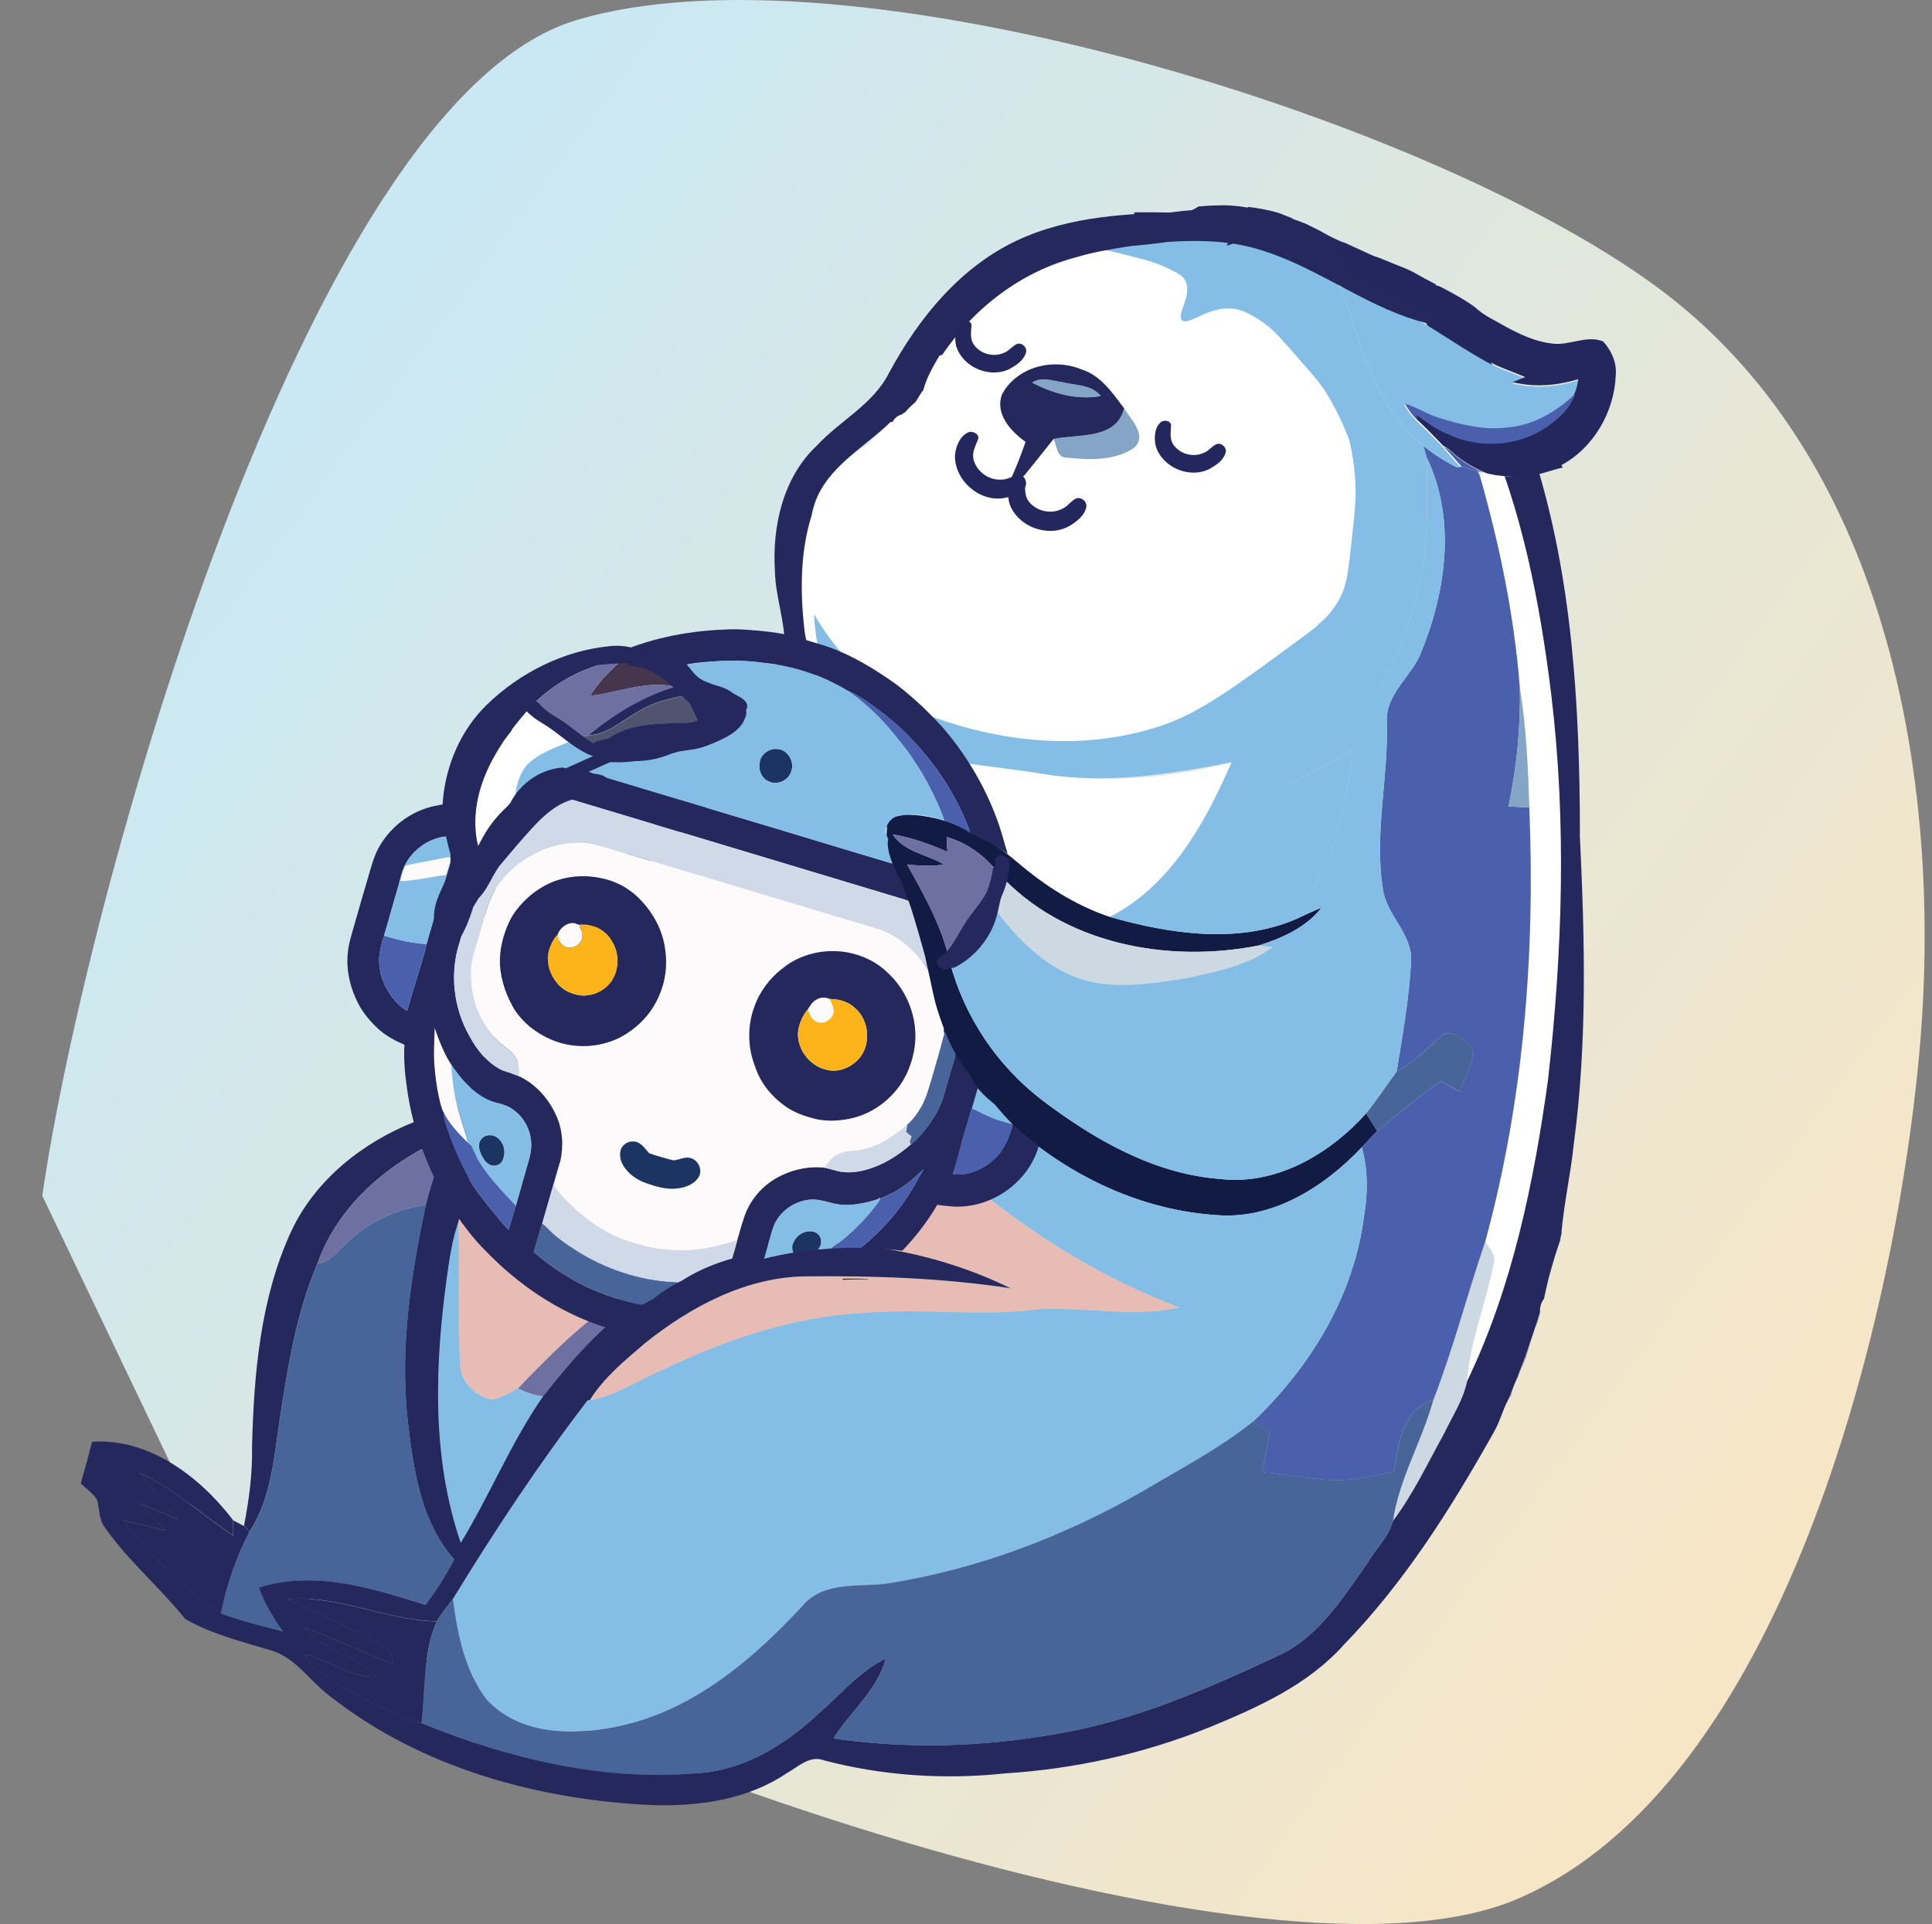 <svg width="251" height="250" viewBox="0 0 251 250" fill="none" xmlns="http://www.w3.org/2000/svg">
<rect x="0" y="0" width="251" height="250" fill="#808080" stroke="none"/>
<path d="M5.496 155.371C10.805 118.213 39.373 13.397 74.774 2.652C110.174 -8.092 187.448 15.823 216.538 38.258C245.628 60.693 252.551 102.517 249.314 137.265C246.078 172.013 231.519 232.022 197.12 246.745C162.721 261.468 58.456 222.845 26.292 198.841" fill="url(#paint0_linear_460_4780)"/>
<g clip-path="url(#clip0_460_4780)">
<path d="M174.681 33.656C172.293 32.3 169.492 33.006 166.927 33.175C167.695 31.779 169.24 30.612 169.342 28.968C168.897 28.771 168.452 28.582 167.999 28.402C164.921 28.899 162.368 31.093 159.366 31.927C160.13 30.183 161.375 28.619 162.163 26.89C161.608 26.826 161.048 26.778 160.489 26.75C158.755 28.442 157.112 29.32 155.82 29.822C153.121 30.865 151.86 30.279 146.561 31.474C144.232 32 142.633 32.529 140.064 33.379C134.804 35.12 132.172 35.99 129.717 37.49C127.657 38.75 124.465 41.152 121.542 45.713C120.474 48.231 118.607 51.765 115.36 55.182C113.563 57.071 111.759 58.491 110.195 59.542C109.545 60.075 108.788 60.789 108.032 61.716C107.2 62.739 106.641 63.689 106.286 64.371L105.455 66.998C103.942 71.807 103.966 76.965 104.525 81.93C104.947 85.299 107.192 88.897 105.293 92.182C103.489 96.289 99.246 98.17 96.133 101.046C85.326 110.291 75.207 120.948 69.081 134.059C66.918 138.743 64.467 143.324 62.954 148.285C64.25 147.708 65.07 146.532 65.704 145.301C69.329 138.531 73.718 132.198 78.549 126.266C79.364 125.107 80.641 124.521 81.961 124.144C81.346 134.364 79.486 144.667 81.145 154.903C88.139 152.721 95.278 151.037 102.496 149.833C106.696 148.971 111.01 148.674 115.116 147.391C117.2 146.893 116.972 144.282 117.389 142.606C118.043 135.8 119.462 129.049 119.418 122.195C118.65 117.125 114.702 112.966 115.246 107.612C114.872 106.144 116.7 105.983 117.712 105.855C123.094 105.927 128.118 108.562 132.168 112.035C135.738 115.084 139.729 117.659 144.181 119.143C152.042 115.18 156.616 106.91 160.02 99.044C149.13 101.936 140.592 101.331 135.667 100.585C124.355 98.864 122.369 94.889 114.856 94.155C113.946 94.067 111.215 93.855 109.73 91.857C108.709 90.485 108.67 88.793 108.749 87.738C109.198 88.344 109.824 89.061 110.672 89.743C112.287 91.047 113.93 91.6 114.958 91.849C118.335 93.048 121.932 94.215 125.746 95.306C129.918 96.506 133.921 97.496 137.716 98.314C143.031 97.28 147.219 97.316 150.127 97.56C151.904 97.713 154.268 98.03 157.66 97.713C161.064 97.392 162.916 97.192 164.457 95.756C166.226 94.107 165.662 92.615 168.003 90.493C169.188 89.415 169.512 89.639 171.107 88.239C172.561 86.96 174.393 85.352 174.062 84.028C173.704 82.592 171.052 82.496 171.056 81.421C171.056 80.895 171.781 80.867 172.632 79.857C173.889 78.369 174.531 76.768 174.838 75.778C175.193 74.647 175.252 73.853 175.394 72.353C175.532 70.856 175.749 68.63 176.072 65.803C176.253 64.215 176.206 61.315 175.445 57.701C174.953 55.359 174.511 53.261 173.077 50.939C172.825 50.526 171.891 49.326 170.024 46.928C168.909 45.496 168.318 44.766 167.463 43.92C166.497 42.961 165.615 42.267 165 41.814C164.803 41.593 163.85 40.462 164.149 39.263C164.307 38.63 164.752 38.236 165.481 37.591C166.289 36.873 167.049 36.416 167.352 36.327C169.768 35.597 172.199 36.596 174.425 37.511C177.455 38.634 180.658 39.765 182.845 42.34C183.648 42.356 184.456 42.368 185.275 42.412C182.324 38.874 178.782 35.774 174.704 33.672L174.681 33.656ZM99.017 130.999C96.866 133.048 95.018 135.451 92.524 137.099C93.635 133.517 94.86 129.856 96.976 126.755C98.911 125.4 101.499 125.893 103.721 125.829C102.354 127.734 100.695 129.39 99.021 131.003L99.017 130.999Z" fill="white"/>
<path d="M83.261 92.282C85.023 91.215 87.044 90.778 89.03 90.369C89.605 91.52 90.168 92.675 90.728 93.842C86.457 94.183 81.563 93.501 78.135 96.718C79.188 96.87 80.243 96.995 81.311 97.099C80.48 97.304 79.664 97.528 78.845 97.765C77.47 97.131 76.043 96.618 74.617 96.116L74.058 95.896C74.853 95.799 75.657 95.715 76.457 95.583C79.073 95.403 81.028 93.461 83.257 92.286L83.261 92.282Z" fill="#50546E"/>
<path d="M115.234 107.603C114.86 106.135 116.688 105.975 117.7 105.847C123.082 105.919 128.106 108.554 132.156 112.027C135.726 115.076 139.717 117.651 144.169 119.135C151.947 121.336 160.796 122.708 168.444 119.395C169.511 118.886 170.595 118.388 171.698 117.935C169.649 120.546 166.58 121.89 163.534 122.853C151.738 125.195 138.086 122.7 129.678 113.411C127.952 111.201 125.671 109.517 122.984 108.759C123.011 109.24 123.055 110.202 123.082 110.684C120.797 109.685 118.437 108.823 115.975 108.422C117.488 110.728 120.446 110.981 122.641 112.34C121.041 112.581 119.438 112.509 117.846 112.324C120.088 116.335 122.389 120.402 123.394 124.966C125.265 132.122 129.615 138.551 135.434 142.979C142.223 148.117 149.977 152.565 158.582 153.198C165.82 154.025 172.742 149.958 177.482 144.671C177.971 145.429 178.451 146.195 178.928 146.97C178.235 147.647 177.588 148.361 176.934 149.071C171.997 154.281 165.225 158.561 157.841 157.871C146.025 157.045 134.906 150.708 127.152 141.727C122.637 136.197 120.316 129.238 119.406 122.191C118.638 117.121 114.69 112.962 115.234 107.607V107.603Z" fill="#121B44"/>
<path d="M143.177 32.373C145.734 31.217 150.182 29.637 155.816 29.822C165.674 30.142 172.337 35.645 174.397 37.498C176.198 40.751 178.913 43.362 180.654 46.663C182.813 50.682 184.2 55.074 185.378 59.482C185.362 65.069 185.693 70.76 184.326 76.231C182.928 82.7 180.063 88.861 175.863 93.939C173.349 97.019 169.922 99.112 167.171 101.94C170.201 100.801 172.904 98.964 175.741 97.416C175.288 101.748 174.374 106.031 173.097 110.198C172.1 113.539 169.799 116.223 168.44 119.399C160.793 122.712 151.943 121.34 144.166 119.139C152.026 115.176 156.6 106.906 160.005 99.04C151.991 100.609 143.799 101.892 135.651 100.58C124.812 98.832 115.191 99.06 109.714 91.857C106.598 87.754 105.897 83.005 105.778 79.817C106.937 81.834 108.722 84.453 111.393 87.036C113.505 89.078 115.589 90.529 117.303 91.548C120.703 93.124 135.419 99.522 150.99 94.255C155.962 92.575 160.529 89.202 169.665 82.456C171.178 81.337 173.105 79.837 174.334 77.21C175.016 75.757 175.248 73.6 175.713 69.288C176.036 66.288 176.194 64.744 176.08 62.558C175.962 60.364 175.623 58.547 175.319 57.256C174.535 55.154 173.515 53.008 172.195 50.879C171.431 49.651 169.993 48.051 167.148 44.818C165.891 43.394 164.886 42.303 163.235 41.329C162.353 40.807 161.675 40.41 160.745 40.206C157.215 39.436 154.418 42.464 153.555 41.609C152.779 40.839 155.02 38.357 153.949 36.395C153.606 35.766 152.909 35.433 151.518 34.767C150.34 34.206 149.264 33.861 145.998 33.054C144.843 32.77 143.874 32.541 143.181 32.381L143.177 32.373Z" fill="#84BEE6"/>
<path d="M182.821 42.323C183.625 42.339 184.433 42.351 185.252 42.395C188.499 45.969 191.257 50.397 192.797 55.03C192.648 57.312 192.376 59.59 192.273 61.88C189.212 55.314 187.084 48.243 182.821 42.319V42.323Z" fill="#CCD8E2"/>
<path d="M128.977 117.715C129.248 116.283 129.441 114.839 129.67 113.411C138.078 122.7 151.73 125.195 163.526 122.853C163.98 122.905 164.882 123.013 165.327 123.073C162.187 125.452 158.231 126.19 154.504 127.048C150.205 127.75 145.737 128.492 141.423 127.513C136.136 126.158 132.105 122.05 128.977 117.715Z" fill="#CCD8E2"/>
<path d="M119.403 122.187C120.313 129.234 122.634 136.193 127.149 141.723C123.989 142.907 121.074 144.611 118.257 146.464C128.189 156.576 140.021 164.906 153.236 169.891C147.287 171.211 141.239 169.831 135.254 170.088C127.508 171.111 119.703 169.936 111.941 170.605C102.97 171.115 94.333 174.055 86.248 177.909C83.053 179.273 80.098 181.33 76.638 181.928C78.459 178.988 81.173 176.798 83.746 174.58C89.766 169.751 97.024 165.893 104.861 165.857C113.69 165.768 122.547 166.081 131.29 167.405C121.996 162.844 111.539 160.971 101.263 161.561C97.796 161.81 94.491 162.961 91.173 163.923C81.461 166.089 74.014 173.385 67.301 180.396C66.241 180.985 65.157 181.591 63.975 181.864C61.737 181.483 59.688 179.493 59.775 177.079C59.381 170.978 59.755 164.858 59.566 158.753C60.134 155.2 61.308 151.787 62.64 148.466L62.939 148.285C64.235 147.708 65.055 146.532 65.689 145.301C69.314 138.531 73.703 132.198 78.534 126.266C79.349 125.107 80.626 124.521 81.946 124.144C81.331 134.364 79.471 144.667 81.13 154.903C88.124 152.721 95.263 151.037 102.481 149.833C106.681 148.971 110.995 148.674 115.101 147.391C117.185 146.893 116.957 144.282 117.374 142.606C118.028 135.799 119.447 129.049 119.403 122.195V122.187Z" fill="#E7BCB5"/>
<path d="M96.973 126.755C98.907 125.399 101.496 125.893 103.718 125.829C102.351 127.734 100.692 129.39 99.017 131.003C96.866 133.052 95.018 135.455 92.524 137.103C93.635 133.521 94.861 129.859 96.977 126.759L96.973 126.755Z" fill="#84BEE6"/>
<path d="M186.206 181.952C188.822 175.202 190.627 168.171 192.963 161.312C193.452 162.187 194.409 163.013 194.074 164.136C193.077 169.278 191.005 174.203 190.607 179.469C190.111 181.92 188.68 184.03 187.624 186.256C185.497 190.102 183.61 194.133 180.966 197.642C181.777 192.143 184.736 187.274 186.206 181.948V181.952Z" fill="#CCD8E2"/>
<path d="M192.273 61.884C192.372 59.594 192.647 57.316 192.797 55.034C197.726 66.132 200.059 78.248 201.54 90.277C203.534 106.857 202.994 123.667 201.126 140.235C199.278 153.668 196.497 167.228 190.606 179.469C191.008 174.203 193.081 169.278 194.074 164.136C194.409 163.013 193.451 162.187 192.963 161.312C197.958 143.007 199.464 123.859 198.683 104.924C198.518 99.702 198.289 94.476 197.45 89.318C196.725 80.009 194.826 70.84 192.277 61.88L192.273 61.884Z" fill="white"/>
<path d="M92.178 96.293C95.511 93.586 99.285 91.36 102.075 88.019C102.26 93.365 96.464 95.082 93.446 98.386C88.687 99.429 83.313 100.268 78.849 97.761C79.664 97.528 80.484 97.3 81.315 97.095C84.885 96.197 88.58 96.802 92.182 96.293H92.178Z" fill="white"/>
<path d="M69.294 91.48C70.929 92.896 72.367 94.544 74.062 95.892L74.621 96.112C72.679 96.951 70.594 97.584 68.94 98.956C67.261 100.364 66.97 102.678 66.769 104.74C66.584 109.577 68.116 114.189 69.55 118.725C69.219 118.745 68.546 118.79 68.219 118.814C64.385 117.302 62.766 112.926 61.954 109.156C60.827 102.365 64.972 96.205 69.298 91.48H69.294Z" fill="white"/>
<path d="M80.685 85.861C82.355 85.797 84.038 85.861 85.708 86.094C87.229 86.699 88.376 87.963 89.093 89.442C88.77 89.39 88.12 89.298 87.796 89.246C84.014 88.356 80.377 89.996 76.666 90.413C77.734 88.66 79.188 87.225 80.685 85.861Z" fill="#45364E"/>
<path d="M18.153 191.381C22.617 193.411 26.238 196.84 30.292 199.539C30.292 199.034 30.284 198.035 30.284 197.542C30.635 197.722 31.344 198.095 31.703 198.288C31.88 198.468 32.246 198.833 32.435 199.018C30.678 202.359 29.433 205.969 28.696 209.675C23.85 206.378 19.587 202.146 15.927 197.534C17.806 197.971 19.682 198.44 21.561 198.922C20.407 197.726 19.26 196.523 18.121 195.316C19.768 196.022 21.419 196.74 23.074 197.438C21.411 195.44 19.729 193.463 18.157 191.381H18.153Z" fill="#24285D"/>
<path d="M37.297 207.789C43.975 207.212 50.145 210.553 56.753 210.685C54.917 214.836 55.307 219.497 54.759 223.921C50.114 222.337 45.673 220.115 41.588 217.371C40.618 216.826 39.988 215.919 39.523 214.941C42.754 215.619 45.465 218.069 48.912 217.873C46.347 214.905 41.848 214.628 39.559 211.487C43.463 212.859 47.171 214.772 51.067 216.192L50.78 214.644C46.587 211.74 41.816 209.991 37.293 207.785L37.297 207.789Z" fill="#24285D"/>
<path d="M174.401 37.494C177.431 38.617 180.634 39.748 182.821 42.323C187.084 48.247 189.212 55.318 192.273 61.884C194.826 70.844 196.725 80.013 197.446 89.322C197.568 94.524 197.044 99.71 195.969 104.788C196.863 104.832 197.769 104.876 198.679 104.928C199.46 123.859 197.955 143.011 192.959 161.316C190.622 168.175 188.818 175.206 186.201 181.956C182.238 182.991 181.643 187.772 181.083 191.229C178.176 191.818 175.236 192.528 172.246 192.272C169.453 192.039 166.687 191.498 163.889 191.281C164.334 189.552 164.677 187.808 164.941 186.051C164.216 185.598 163.507 185.153 162.798 184.707C170.185 177.688 175.883 168.431 177.195 158.096C177.719 155.103 177.73 152.027 176.923 149.079C177.577 148.373 178.219 147.655 178.916 146.978C181.627 144.74 184.314 142.461 187.214 140.484C187.994 140.929 188.778 141.374 189.57 141.828C190.342 140.099 191.383 138.354 191.347 136.393C190.488 135.226 189.062 133.934 187.541 134.335C185.607 136.092 183.77 137.981 181.45 139.233C182.222 134.5 183.069 129.747 183.321 124.95C183.538 121.361 180.134 118.966 179.661 115.533C178.507 108.317 180.394 101.094 180.177 93.858C179.949 90.136 183.459 87.906 184.665 84.682C187.876 76.788 189.18 67.427 185.374 59.49C184.2 55.082 182.809 50.69 180.65 46.671C178.909 43.374 176.194 40.763 174.393 37.506L174.401 37.494Z" fill="#4A60AC"/>
<path d="M69.294 91.48C72.403 88.48 76.382 86.33 80.681 85.861C79.183 87.225 77.73 88.66 76.662 90.413C80.373 89.996 84.006 88.356 87.792 89.246C83.6 90.473 79.822 92.8 76.461 95.579C75.657 95.711 74.857 95.8 74.061 95.892C72.371 94.54 70.929 92.892 69.294 91.48Z" fill="#6D70A1"/>
<path d="M74.621 96.112C76.047 96.618 77.474 97.127 78.849 97.761C83.313 100.272 88.687 99.433 93.446 98.387C88.021 104.648 81.729 110.09 76.496 116.54C73.616 112.288 69.381 109.2 66.765 104.744C66.966 102.678 67.261 100.368 68.936 98.96C70.59 97.588 72.675 96.955 74.617 96.117L74.621 96.112Z" fill="#84BEE6"/>
<path d="M115.971 108.422C118.437 108.823 120.793 109.685 123.078 110.684C123.051 110.202 123.008 109.24 122.98 108.759C125.667 109.517 127.948 111.201 129.674 113.411C129.446 114.843 129.252 116.287 128.981 117.715C127.929 120.514 127.117 125.046 123.39 124.966C122.385 120.398 120.084 116.335 117.842 112.324C119.434 112.505 121.038 112.581 122.637 112.34C120.443 110.985 117.484 110.728 115.971 108.422Z" fill="#6D70A1"/>
<path d="M41.245 164.192C44.019 156.379 50.764 150.872 58.093 147.732C57.175 150.672 56.079 153.559 55.343 156.56C51.351 157.069 47.581 158.938 44.72 161.806C43.68 162.776 42.758 164.068 41.245 164.192Z" fill="#6D70A1"/>
<path d="M67.304 180.396C74.017 173.385 81.464 166.089 91.176 163.923C88.001 166.053 84.462 167.601 81.515 170.08C77.26 173.24 73.824 177.323 70.542 181.467C69.412 181.278 68.305 180.957 67.304 180.396Z" fill="#6D70A1"/>
<path d="M200.086 170.481C199.869 171.179 199.648 171.877 199.424 172.575C199.447 172.514 199.471 172.454 199.503 172.394C199.782 171.817 199.92 171.175 200.094 170.549C200.094 170.525 200.094 170.505 200.09 170.481H200.086Z" fill="#6D70A1"/>
<path d="M199.338 172.835C198.605 175.053 197.817 177.251 196.958 179.425C197.045 179.24 197.143 179.06 197.238 178.879C197.47 178.009 197.959 177.179 198.242 176.333C198.613 175.226 198.865 174.111 199.298 173.032C199.306 172.968 199.322 172.903 199.338 172.835Z" fill="#6D70A1"/>
<path d="M196.521 180.504C196.324 180.989 196.127 181.471 195.918 181.952C196.032 181.739 196.158 181.535 196.292 181.338C196.351 181.057 196.426 180.781 196.521 180.504Z" fill="#6D70A1"/>
<path d="M134.079 49.719C135.304 48.881 136.766 49.479 138.098 49.675C139.788 50.092 141.798 49.952 143.015 51.464C139.906 52.017 136.837 51.151 134.079 49.719Z" fill="#84A5C6"/>
<path d="M146.034 53.048C146.936 54.536 149.174 56.666 147.259 58.25C144.729 59.899 141.475 59.767 138.603 59.462C137.275 59.498 137.318 57.929 136.877 57.039C140.029 56.361 145.049 57.184 146.037 53.048H146.034Z" fill="#84A5C6"/>
<path d="M185.378 59.474C189.184 67.411 187.88 76.772 184.669 84.666C183.463 87.89 179.952 90.124 180.181 93.842C180.398 101.078 178.51 108.301 179.665 115.517C180.138 118.954 183.542 121.344 183.325 124.934C183.073 129.735 182.23 134.484 181.454 139.217C180.126 141.034 178.873 142.907 177.47 144.667C172.734 149.958 165.812 154.021 158.57 153.194C149.961 152.561 142.207 148.109 135.422 142.975C129.603 138.547 125.253 132.118 123.382 124.962C127.109 125.042 127.917 120.51 128.973 117.711C132.105 122.042 136.132 126.153 141.419 127.509C145.733 128.488 150.198 127.742 154.5 127.044C158.227 126.181 162.183 125.448 165.323 123.069C164.878 123.009 163.976 122.901 163.523 122.849C166.568 121.886 169.637 120.542 171.686 117.931C170.583 118.384 169.5 118.878 168.432 119.391C169.795 116.219 172.092 113.531 173.089 110.19C174.365 106.023 175.284 101.744 175.733 97.408C172.896 98.956 170.193 100.793 167.163 101.932C169.913 99.1 173.341 97.007 175.855 93.93C180.055 88.853 182.919 82.696 184.318 76.223C185.685 70.752 185.358 65.061 185.37 59.474H185.378Z" fill="#84BEE6"/>
<path d="M197.45 89.322C198.289 94.48 198.518 99.702 198.683 104.928C197.773 104.876 196.871 104.832 195.973 104.788C197.048 99.71 197.572 94.524 197.45 89.322Z" fill="#84A5C6"/>
<path d="M66.764 104.744C69.38 109.2 73.616 112.288 76.496 116.54C75.428 117.735 74.577 119.223 73.171 120.041C71.429 120.173 69.786 119.427 68.21 118.814C68.541 118.794 69.215 118.75 69.542 118.725C68.108 114.189 66.575 109.577 66.76 104.74L66.764 104.744Z" fill="#84A5C6"/>
<path d="M118.256 146.464C121.073 144.611 123.989 142.903 127.149 141.723C134.903 150.704 146.017 157.045 157.837 157.867C165.221 158.561 171.99 154.277 176.931 149.067C177.742 152.015 177.726 155.091 177.202 158.083C175.89 168.419 170.193 177.68 162.806 184.695C158.385 188.233 153.346 190.86 148.5 193.736C138.181 199.66 126.908 203.951 115.175 205.764C111.475 206.253 107.078 205.407 104.316 208.588C97.918 215.51 90.306 222.004 80.988 224.158C75.054 225.537 67.745 225.71 63.23 220.869C60.401 217.155 59.432 212.334 58.845 207.773C64.254 198.918 70.011 190.222 76.323 181.992L76.638 181.928C80.101 181.33 83.052 179.273 86.248 177.909C94.332 174.059 102.969 171.119 111.94 170.605C119.702 169.935 127.507 171.111 135.253 170.088C141.238 169.831 147.286 171.211 153.235 169.891C140.021 164.91 128.189 156.575 118.256 146.464Z" fill="#84BEE6"/>
<path d="M58.065 165.981C58.407 163.538 58.758 161.084 59.57 158.749C59.755 164.854 59.384 170.978 59.778 177.075C59.692 179.489 61.74 181.483 63.978 181.86C65.16 181.591 66.244 180.985 67.304 180.392C68.308 180.953 69.412 181.274 70.543 181.463C66.386 187.447 63.648 194.265 59.865 200.466C56.075 189.42 56.489 177.404 58.065 165.973V165.981Z" fill="#84BEE6"/>
<path d="M187.553 134.328C189.074 133.926 190.5 135.218 191.359 136.385C191.395 138.346 190.354 140.091 189.582 141.82C188.786 141.367 188.006 140.921 187.226 140.476C184.322 142.453 181.635 144.728 178.928 146.97C178.448 146.196 177.967 145.43 177.482 144.671C178.889 142.915 180.142 141.038 181.466 139.221C183.786 137.973 185.622 136.084 187.557 134.324L187.553 134.328Z" fill="#48659A"/>
<path d="M44.72 161.805C47.581 158.938 51.351 157.073 55.343 156.559C53.384 165.716 51.946 175.125 52.971 184.507C53.715 190.852 54.633 197.698 59.011 202.644C57.951 204.717 56.694 206.695 55.283 208.548C48.333 206.382 40.887 203.967 33.649 206.313C34.394 208.363 35.52 210.244 36.781 212.017C34.059 211.315 31.336 210.637 28.696 209.667C29.433 205.961 30.682 202.351 32.435 199.01C35.339 194.566 35.611 189.123 36.415 184.017C37.447 177.291 38.566 170.477 41.245 164.188C42.758 164.064 43.68 162.772 44.72 161.801V161.805Z" fill="#48659A"/>
<path d="M181.087 191.221C181.647 187.763 182.242 182.983 186.205 181.948C184.736 187.274 181.777 192.139 180.965 197.642C180.421 199.708 178.723 201.224 177.703 203.057C174.436 207.625 171.253 212.831 165.969 215.181C156.718 219.509 147.235 223.644 137.125 225.321C127.621 226.997 117.838 227.298 108.288 225.882C110.486 222.381 113.969 219.657 115.068 215.514C111.715 217.135 109.284 220.083 106.519 222.509C102.275 226.5 97.086 229.789 91.22 230.358C78.777 231.57 66.264 228.606 54.763 223.917C55.306 219.497 54.92 214.832 56.756 210.681C57.359 209.638 58.12 208.712 58.849 207.769C59.435 212.33 60.405 217.151 63.234 220.865C67.749 225.71 75.058 225.533 80.991 224.154C90.309 222 97.918 215.51 104.32 208.584C107.078 205.403 111.479 206.249 115.179 205.76C126.912 203.943 138.184 199.656 148.503 193.732C153.349 190.856 158.385 188.233 162.809 184.691C163.519 185.136 164.228 185.582 164.953 186.035C164.689 187.792 164.342 189.536 163.901 191.265C166.694 191.485 169.46 192.023 172.258 192.256C175.244 192.512 178.183 191.802 181.095 191.213L181.087 191.221Z" fill="#48659A"/>
<path d="M133.236 57.416C132.689 58.976 132.113 60.532 131.42 62.028C131.755 62.309 132.102 62.57 132.456 62.786C132.413 62.746 132.37 62.71 132.326 62.666C133.894 60.833 135.364 58.916 136.877 57.035C140.029 56.357 145.048 57.179 146.037 53.044C144.532 51.059 143.011 48.785 140.533 48.011C136.901 46.486 132.157 47.593 130.191 51.219C129.21 53.766 131.337 56.064 133.236 57.412V57.416ZM138.102 49.675C139.792 50.092 141.802 49.952 143.019 51.464C139.911 52.017 136.841 51.151 134.083 49.719C135.309 48.881 136.771 49.479 138.102 49.675Z" fill="#24285D"/>
<path d="M167.999 28.402C167.353 28.141 166.703 27.888 166.052 27.644C164.772 27.279 163.472 27.038 162.16 26.886C161.372 28.618 160.127 30.179 159.362 31.923C162.365 31.089 164.918 28.895 167.995 28.398L167.999 28.402Z" fill="#24285D"/>
<path d="M205.259 108.478C205.24 91.837 204.314 74.927 199.212 58.992C196.237 50.754 192.025 42.512 184.98 37.141C181.939 34.663 178.282 33.207 174.776 31.574C173.704 31.23 172.691 30.656 171.71 30.119C170.942 29.693 170.146 29.32 169.342 28.967C169.24 30.612 167.695 31.779 166.927 33.175C169.492 33.006 172.293 32.3 174.681 33.656C178.759 35.758 182.301 38.858 185.252 42.396C188.499 45.969 191.257 50.397 192.797 55.03C197.726 66.128 200.059 78.244 201.54 90.273C203.534 106.853 202.994 123.663 201.126 140.231C199.279 153.664 196.497 167.224 190.607 179.465C190.11 181.916 188.68 184.026 187.624 186.252C185.496 190.098 183.609 194.129 180.965 197.638C180.422 199.704 178.724 201.22 177.703 203.053C174.437 207.621 171.253 212.827 165.97 215.178C156.719 219.505 147.235 223.64 137.125 225.317C127.622 226.993 117.839 227.294 108.288 225.878C110.487 222.377 113.97 219.654 115.069 215.51C111.716 217.131 109.285 220.079 106.519 222.505C102.276 226.496 97.087 229.785 91.22 230.354C78.778 231.566 66.264 228.602 54.763 223.913C50.118 222.329 45.678 220.107 41.592 217.363C40.622 216.818 39.992 215.911 39.527 214.933C42.758 215.611 45.469 218.061 48.916 217.865C46.351 214.897 41.852 214.62 39.563 211.48C43.467 212.851 47.175 214.764 51.071 216.184C51 215.799 50.855 215.025 50.784 214.636C46.592 211.732 41.82 209.984 37.297 207.778C43.975 207.2 50.145 210.541 56.753 210.673C57.356 209.631 58.116 208.704 58.845 207.762C64.255 198.906 70.011 190.21 76.323 181.98L76.638 181.916C78.458 178.976 81.173 176.786 83.746 174.568C89.766 169.739 97.024 165.881 104.86 165.844C113.69 165.756 122.547 166.069 131.29 167.393C121.995 162.832 111.539 160.959 101.263 161.549C97.796 161.798 94.49 162.949 91.173 163.911C87.997 166.041 84.459 167.589 81.512 170.068C77.257 173.228 73.821 177.311 70.539 181.455C66.382 187.439 63.644 194.257 59.861 200.458C56.071 189.412 56.485 177.396 58.061 165.965C58.404 163.522 58.754 161.068 59.566 158.733C60.133 155.18 61.307 151.767 62.639 148.446L62.939 148.265C64.452 143.304 66.902 138.723 69.065 134.039C75.192 120.927 85.314 110.271 96.117 101.026C99.226 98.15 103.469 96.269 105.278 92.162C107.177 88.877 104.935 85.283 104.51 81.91C103.95 76.941 103.93 71.783 105.439 66.978C106.428 61.198 111.94 58.499 115.723 54.801C115.77 54.829 115.817 54.849 115.865 54.873C115.908 54.833 115.951 54.793 115.995 54.753C116.239 54.336 116.617 54.007 117.094 53.875C117.192 53.81 117.287 53.742 117.389 53.682C117.456 53.642 117.523 53.606 117.59 53.57C117.866 53.241 118.158 52.932 118.481 52.643C118.638 52.507 118.804 52.362 118.962 52.214C119.21 51.805 119.454 51.392 119.722 50.991C119.793 50.883 119.876 50.782 119.958 50.69C120.36 49.094 121.223 47.614 122.062 46.194L122.413 46.114C126.57 39.933 132.862 35.172 140.045 33.355C145.226 31.843 150.781 31.883 155.805 29.794C157.495 29.16 158.795 27.977 160.032 26.705C158.594 26.649 157.152 26.697 155.714 26.826C155.265 27.126 154.772 27.371 154.217 27.552C146.754 27.728 139.024 28.013 132.121 31.25C124.753 34.707 119.336 41.333 115.502 48.452C113.418 52.583 109.112 54.645 106.086 57.938C101.736 62.025 100.302 68.394 100.676 74.221C100.747 77.627 102.067 80.891 101.929 84.305C100.487 88.34 96.72 90.951 92.835 92.206C91.59 91.263 90.369 90.289 89.081 89.418C88.757 89.366 88.107 89.274 87.784 89.222C83.592 90.449 79.814 92.775 76.453 95.555C79.069 95.374 81.023 93.433 83.253 92.258C85.014 91.191 87.036 90.754 89.022 90.345C89.597 91.496 90.16 92.651 90.72 93.818C86.449 94.159 81.555 93.477 78.127 96.694C79.179 96.846 80.235 96.971 81.303 97.075C84.873 96.177 88.568 96.782 92.169 96.273C95.503 93.566 99.277 91.34 102.067 87.999C102.252 93.345 96.456 95.062 93.438 98.367C88.013 104.627 81.721 110.07 76.488 116.519C75.421 117.715 74.57 119.203 73.163 120.021C71.421 120.153 69.778 119.407 68.203 118.794C64.369 117.282 62.749 112.906 61.938 109.136C60.811 102.345 64.956 96.185 69.282 91.46C72.391 88.46 76.37 86.31 80.669 85.841C82.339 85.777 84.022 85.841 85.692 86.073C83.907 84.481 81.555 83.695 79.199 83.96C73.214 84.545 67.525 87.409 63.195 91.62C56.615 98.054 55.319 109.721 61.311 116.993C64.022 120.635 69.124 123.458 73.482 121.136C72.993 121.814 72.509 122.5 71.993 123.165C66.784 128.989 63.384 136.189 60.126 143.252C58.234 144.435 55.989 144.828 53.971 145.718C47.214 148.381 41.028 153.202 37.845 159.961C33.826 168.656 32.987 178.475 32.742 187.968C32.813 191.433 32.364 194.871 31.694 198.268C31.872 198.448 32.238 198.813 32.427 198.998C35.331 194.554 35.603 189.111 36.407 184.005C37.439 177.279 38.558 170.465 41.237 164.176C44.011 156.363 50.756 150.856 58.084 147.716C57.166 150.656 56.071 153.543 55.334 156.543C53.376 165.7 51.938 175.109 52.962 184.491C53.707 190.836 54.625 197.682 59.003 202.628C57.943 204.701 56.686 206.679 55.275 208.532C48.325 206.366 40.879 203.951 33.641 206.298C34.385 208.347 35.512 210.228 36.773 212.001C34.05 211.299 31.328 210.621 28.688 209.651C23.842 206.354 19.579 202.122 15.919 197.51C17.798 197.947 19.673 198.416 21.553 198.898C20.398 197.702 19.252 196.499 18.113 195.292C19.76 195.998 21.411 196.716 23.066 197.414C21.403 195.416 19.721 193.439 18.149 191.357C22.613 193.387 26.234 196.816 30.288 199.515C30.288 199.01 30.28 198.011 30.28 197.518C25.981 191.871 19.299 186.809 11.955 187.342C11.51 189.151 11.009 190.952 10.485 192.741C11.202 193.443 12.085 194.016 12.613 194.907C12.944 196.054 12.83 197.373 13.559 198.38C16.612 202.772 20.733 206.221 24.078 210.373C27.526 212.342 31.395 213.296 35.166 214.427C38.396 215.346 40.26 218.446 42.856 220.388C54.751 229.733 69.881 233.864 84.715 234.55C90.712 234.738 97.043 233.864 102.15 230.443C103.655 229.612 105.179 228.02 107.039 228.73C114.706 230.743 122.728 231.269 130.596 230.423C139.682 229.853 148.669 227.856 157.128 224.434C163.421 221.843 169.906 218.948 174.563 213.738C182.404 205.684 188.444 196.098 193.948 186.316C193.948 186.324 193.956 186.332 193.96 186.336C193.999 186.231 194.038 186.131 194.097 186.035C194.846 184.78 195.209 183.235 195.914 181.932C196.119 181.451 196.316 180.969 196.517 180.484C196.639 180.119 196.785 179.758 196.95 179.405C197.809 177.235 198.601 175.037 199.33 172.815C199.353 172.727 199.381 172.643 199.416 172.555C199.645 171.861 199.866 171.163 200.078 170.461C200.078 170.417 200.07 170.377 200.067 170.333C200.051 169.867 200.201 169.342 200.453 168.953C200.492 168.893 200.543 168.812 200.602 168.728C200.602 168.728 200.602 168.72 200.602 168.716C200.969 166.851 201.449 165.038 202.009 163.249C202.013 163.225 202.021 163.201 202.025 163.177C202.025 163.177 202.025 163.177 202.029 163.177C202.237 162.503 202.462 161.834 202.695 161.164C202.702 161.056 202.714 160.947 202.738 160.839C202.777 160.654 202.817 160.47 202.872 160.29C202.884 160.253 202.892 160.229 202.899 160.205C202.884 160.197 202.868 160.193 202.852 160.185C203.203 156.283 204.07 152.46 204.471 148.57C206.248 135.27 205.882 121.818 205.244 108.454L205.259 108.478Z" fill="#24285D"/>
<path d="M184.677 57.725C186.036 58.876 187.608 59.875 189.287 60.729C189.598 60.629 189.952 60.617 190.335 60.741C191.635 61.17 192.978 61.503 194.342 61.748C195.039 61.832 195.732 61.916 196.43 61.952L194.33 58.467L184.507 40.591L173.739 35.782C176.403 43.663 178.329 52.354 184.681 57.725H184.677Z" fill="white"/>
<path d="M184.677 57.725C186.036 58.876 187.608 59.875 189.287 60.729C189.417 60.689 189.554 60.665 189.696 60.657C188.944 59.819 188.195 58.98 187.47 58.122C186.351 56.955 185.22 55.8 184.042 54.697C183.377 54.067 182.849 53.313 182.388 52.523C183.948 52.976 185.315 53.919 186.875 54.384C189.728 55.266 192.714 56.008 195.721 55.623C199.074 55.367 202.119 53.558 204.523 51.243C204.794 50.686 204.885 50.056 204.98 49.447C202.222 50.285 199.278 50.533 196.465 49.824C197.005 49.607 197.549 49.398 198.089 49.174C196.446 48.44 194.708 47.914 193.132 47.02C188.66 44.553 184.57 41.377 179.909 39.263C178.061 38.397 176.147 37.707 174.188 37.157C176.635 44.658 178.692 52.667 184.673 57.725H184.677Z" fill="#84BEE6"/>
<path d="M174.125 36.949C176.123 37.502 178.081 38.204 179.96 39.087C184.625 41.2 188.711 44.377 193.183 46.843C194.759 47.738 196.493 48.263 198.14 48.997C197.6 49.222 197.052 49.431 196.516 49.647C199.33 50.357 202.273 50.108 205.031 49.27C204.936 49.88 204.846 50.509 204.574 51.067C203.963 52.992 202.32 54.436 200.709 55.523C196.985 57.962 192.072 58.222 188.073 56.329C186.556 55.743 185.28 54.725 183.944 53.826C183.979 53.999 184.054 54.344 184.094 54.516C185.272 55.619 186.406 56.774 187.521 57.941C188.282 58.282 188.814 58.956 189.48 59.433C190.638 60.28 191.895 61.014 193.234 61.523C193.601 61.603 193.971 61.679 194.345 61.744C195.717 61.912 197.088 62.073 198.467 61.896C199.85 61.72 201.146 61.238 202.489 60.877C202.675 60.829 202.856 60.785 203.041 60.745C202.974 60.645 202.911 60.544 202.844 60.444C207.052 58.178 209.759 53.477 209.92 48.672C210.038 47.048 209.333 45.52 208.262 44.357C206.043 43.49 203.857 44.97 201.611 44.633C198.703 44.297 196.134 42.736 193.613 41.333C192.872 40.94 192.198 40.434 191.576 39.881C190.161 38.858 188.629 38.032 187.08 37.23C186.891 37.165 186.698 37.101 186.513 37.037C186.513 37.005 186.525 36.973 186.528 36.941C185.524 36.419 184.519 35.898 183.546 35.32C183.223 35.168 182.896 35.016 182.569 34.867C182.474 34.831 182.38 34.795 182.285 34.759C182.202 34.735 182.12 34.703 182.041 34.663C181.103 34.294 180.157 33.901 179.212 33.511C177.277 32.858 175.307 32.316 173.353 31.739C172.955 31.642 172.553 31.562 172.147 31.486C172.88 33.235 173.519 35.072 174.129 36.941L174.125 36.949Z" fill="#24275D"/>
<path d="M182.498 52.443C184.058 52.896 185.425 53.838 186.986 54.304C189.838 55.186 192.825 55.928 195.831 55.543C199.184 55.286 202.23 53.477 204.633 51.163C204.022 53.088 202.379 54.532 200.768 55.619C197.045 58.058 192.131 58.318 188.132 56.425C186.615 55.84 185.339 54.821 184.003 53.922C184.039 54.095 184.113 54.44 184.153 54.612C183.487 53.983 182.959 53.229 182.498 52.438V52.443Z" fill="#4A60AC"/>
<path d="M190.334 60.745C191.142 61.01 191.965 61.234 192.797 61.431C191.642 60.938 190.555 60.28 189.534 59.538C188.868 59.056 188.337 58.387 187.576 58.046C188.352 58.892 189.132 59.766 189.92 60.669C190.054 60.681 190.188 60.701 190.33 60.749L190.334 60.745Z" fill="#4A60AC"/>
<path d="M157.215 60.889C154.65 62.261 151.053 60.817 150.163 57.998C149.907 56.935 149.97 55.571 150.848 54.817C151.266 54.544 152.078 54.641 152.145 55.238C152.109 56.068 151.928 56.983 152.409 57.729C153.22 58.956 154.903 59.453 156.246 58.9C156.932 58.695 157.357 58.058 157.98 57.741C158.626 57.412 159.457 58.154 159.221 58.84C158.945 59.81 158.039 60.416 157.215 60.881V60.889Z" fill="#24275D"/>
<path d="M131.282 47.878C128.717 49.25 125.12 47.806 124.229 44.987C123.973 43.924 124.036 42.56 124.915 41.806C125.332 41.533 126.144 41.63 126.211 42.227C126.176 43.057 125.994 43.972 126.475 44.718C127.287 45.945 128.969 46.443 130.313 45.889C130.998 45.684 131.424 45.047 132.046 44.73C132.692 44.401 133.524 45.143 133.287 45.829C133.011 46.8 132.105 47.405 131.282 47.87V47.878Z" fill="#24275D"/>
<path d="M139.021 68.293C136.286 69.926 132.283 68.53 131.168 65.498C130.833 64.351 130.837 62.855 131.759 61.989C132.2 61.668 133.095 61.732 133.197 62.382C133.197 63.288 133.048 64.299 133.607 65.093C134.557 66.388 136.416 66.85 137.862 66.176C138.603 65.919 139.036 65.197 139.698 64.82C140.392 64.427 141.333 65.193 141.113 65.959C140.861 67.034 139.899 67.744 139.024 68.293H139.021Z" fill="#24275D"/>
<path d="M130.344 64.728C127.212 65.213 124 62.406 124.067 59.169C124.174 57.978 124.721 56.59 125.896 56.133C126.424 56.004 127.231 56.397 127.085 57.039C126.758 57.885 126.246 58.764 126.479 59.71C126.888 61.275 128.449 62.401 130.037 62.321C130.817 62.361 131.483 61.856 132.235 61.756C133.023 61.651 133.618 62.718 133.133 63.348C132.507 64.251 131.356 64.547 130.34 64.728H130.344Z" fill="#24275D"/>
<path d="M90.472 86.138C89.483 86.27 88.501 86.446 87.528 86.659C87.615 86.948 87.635 87.265 87.587 87.573C89.494 86.988 91.453 86.587 93.427 86.314C95.093 86.166 96.764 86.093 98.434 86.222C98.746 86.258 99.057 86.214 99.36 86.15C96.417 85.704 93.423 85.821 90.472 86.138Z" fill="#FDFAFC"/>
<path d="M99.585 89.892C99.412 88.881 98.407 88.215 97.43 88.303C95.724 88.388 94.01 88.191 92.312 88.44C91.386 88.532 90.475 88.692 89.569 88.905C89.766 88.969 89.967 89.029 90.164 89.098C90.424 89.186 90.7 89.282 90.984 89.382C91.878 89.246 92.599 89.635 92.989 90.249C93.848 89.952 94.924 90.265 95.357 91.123C95.452 91.308 95.519 91.484 95.574 91.665C96.043 91.665 96.512 91.681 96.981 91.725C97.473 91.749 97.977 91.805 98.466 91.705C99.21 91.5 99.802 90.682 99.577 89.888L99.585 89.892Z" fill="#FDFAFC"/>
<path d="M66.811 107.367C65.31 109.236 64.025 111.245 62.962 113.387C62.962 113.399 62.962 113.415 62.958 113.427C62.899 113.832 62.729 114.145 62.493 114.374C62.229 114.955 61.977 115.541 61.74 116.138C62.316 115.063 63.009 114.065 63.773 113.122C64.727 111.807 65.783 110.567 66.732 109.248C67.252 108.586 67.784 107.932 68.32 107.282C67.812 107.571 67.276 107.567 66.815 107.367H66.811Z" fill="#FDFAFC"/>
<path d="M122.613 133.61C122.31 132.803 122.034 131.989 121.782 131.195C121.317 129.715 121.057 128.223 120.726 126.715C120.675 126.478 120.616 126.238 120.561 126.001C120.19 125.407 119.781 124.842 119.316 124.321C117.866 122.72 116.093 121.345 114.024 120.699C103.091 117.406 92.153 114.129 81.22 110.852C79.411 110.355 77.638 109.641 75.755 109.473C71.141 109.236 66.531 111.819 64.183 115.858C63.218 117.655 62.828 119.68 62.217 121.613C61.811 123.133 61.197 124.625 61.153 126.214C61.153 128.075 61.413 129.964 62.213 131.656C62.788 133.068 63.734 134.287 64.802 135.346C65.468 136.004 66.342 136.433 66.874 137.227C67.39 137.941 67.501 138.868 67.418 139.73C67.477 139.786 67.603 139.899 67.662 139.951C69.68 140.989 71.267 142.77 72.209 144.848C73.084 146.689 73.229 148.827 72.804 150.808C72.642 151.771 72.303 152.685 72.055 153.624C72.02 153.812 71.917 154.033 72.067 154.201C72.93 155.501 74.1 156.543 75.247 157.578C77.181 159.239 79.392 160.622 81.831 161.356C83.146 161.77 84.478 162.183 85.861 162.295C86.7 162.355 87.532 162.479 88.371 162.479C90.9 162.528 93.386 161.934 95.782 161.164C96.062 160.205 96.326 159.239 96.641 158.292C97.256 156.339 98.552 154.634 100.215 153.487C102.259 152.124 104.761 151.454 107.2 151.746C107.661 150.74 108.591 150.026 109.619 149.705C110.423 149.492 111.27 149.573 112.082 149.38C114.284 148.899 116.227 147.623 117.889 146.111C118.642 145.462 119.221 144.635 119.718 143.773C120.391 142.566 120.722 141.21 121.124 139.895C121.66 138.07 122.18 136.241 122.665 134.4C122.621 134.135 122.613 133.874 122.617 133.61H122.613ZM74.297 135.824C71.362 135.414 68.604 133.75 66.914 131.267C65.83 129.539 65.129 127.545 64.959 125.496C64.845 123.53 65.322 121.553 66.169 119.792C67.205 117.639 69.041 115.962 71.129 114.899C72.902 114.033 74.908 113.708 76.858 113.912C79.171 114.145 81.464 115.104 83.103 116.812C84.872 118.589 86.129 120.935 86.428 123.462C86.712 125.464 86.448 127.545 85.621 129.39C84.592 131.841 82.599 133.81 80.247 134.945C78.395 135.8 76.303 136.1 74.293 135.82L74.297 135.824ZM90.841 152.805C90.294 153.848 89.092 154.297 87.993 154.418C86.59 154.606 85.203 154.169 83.891 153.716C82.729 153.291 81.633 152.553 80.979 151.462C80.629 150.904 80.483 150.214 80.601 149.565C80.735 148.851 81.421 148.329 82.126 148.317C83.146 148.221 83.741 149.18 84.336 149.849C85.365 150.206 86.421 150.499 87.477 150.764C88.186 150.74 88.848 150.291 89.576 150.435C90.593 150.607 91.287 151.835 90.837 152.801L90.841 152.805ZM117.767 139.57C116.436 142.361 113.831 144.483 110.88 145.253C109.284 145.63 107.606 145.766 105.991 145.405C104.781 145.101 103.575 144.708 102.5 144.054C100.522 142.79 98.863 140.921 98.126 138.639C97.133 136.173 97.07 133.325 98.008 130.83C98.706 128.817 100.041 127.064 101.72 125.793C104.013 123.927 107.106 123.25 109.982 123.727C112.035 124.08 114.008 125.038 115.486 126.547C117.452 128.416 118.685 131.055 118.89 133.782C119.06 135.771 118.599 137.777 117.763 139.57H117.767Z" fill="#FDFAFC"/>
<path d="M58.62 111.374C58.151 111.313 57.694 111.482 57.233 111.558C55.823 111.859 54.397 112.059 52.994 112.392C52.824 112.44 52.576 112.448 52.537 112.673C52.32 113.271 52.159 113.888 52.001 114.502C54.01 114.438 55.969 113.916 57.962 113.696C58.218 112.962 58.411 112.204 58.644 111.462C58.636 111.434 58.628 111.402 58.62 111.374Z" fill="#FDFAFC"/>
<path d="M75.262 120.153C75.463 120.073 75.676 120.117 75.885 120.125C75.672 120.165 75.467 120.213 75.266 120.294C75.408 120.735 75.723 121.14 75.672 121.629C75.66 122.808 74.135 123.566 73.198 122.893C72.709 122.556 72.481 121.954 72.449 121.377C72.725 120.635 73.391 120.073 74.155 119.929C74.537 119.832 74.9 120.045 75.258 120.153H75.262Z" fill="#FDFAFC"/>
<path d="M105.924 129.976C106.46 129.575 107.185 129.523 107.788 129.791C108.009 130.357 108.399 130.918 108.308 131.556C108.099 132.563 106.803 133.269 105.909 132.675C105.369 132.342 105.124 131.725 104.955 131.139C105.227 130.714 105.475 130.241 105.92 129.972L105.924 129.976Z" fill="#FDFAFC"/>
<path d="M56.465 133.561C57.045 135.202 57.655 136.846 58.609 138.306C58.766 140.043 58.908 141.791 59.346 143.488C59.724 145 60.224 146.48 60.685 147.968C60.732 148.137 60.744 148.317 60.756 148.494C59.598 147.326 58.42 146.135 57.663 144.647C57.312 143.965 57.167 143.199 56.997 142.457C56.698 141.118 56.544 139.754 56.43 138.386C56.3 136.778 56.438 135.17 56.465 133.561Z" fill="#FDFAFC"/>
<path d="M66.444 94.957C66.44 94.757 66.464 94.56 66.507 94.364C66.251 94.624 65.995 94.885 65.735 95.146C65.593 95.439 65.388 95.699 65.195 95.96C64.987 96.237 64.801 96.53 64.612 96.818C64.608 96.83 64.6 96.838 64.597 96.85C64.455 97.163 64.317 97.48 64.167 97.793C64.927 96.842 65.712 95.908 66.444 94.957Z" fill="#24285D"/>
<path d="M86.208 85.492C86.937 85.64 87.358 86.101 87.528 86.659C88.501 86.446 89.486 86.27 90.471 86.138C93.422 85.821 96.416 85.704 99.36 86.15C103.185 86.499 106.917 87.826 110.226 89.799C110.967 90.056 111.629 90.493 112.291 90.91C114.777 92.571 117.113 94.484 119.099 96.738C122.105 100.079 124.564 103.986 126.081 108.253C126.081 108.253 126.085 108.253 126.089 108.257C126.309 108.357 126.526 108.466 126.739 108.578C128.193 109.264 129.583 110.026 130.907 110.936C130.895 110.888 130.88 110.836 130.876 110.792C130.49 109.613 130.202 108.406 129.804 107.23C128.236 102.674 125.797 98.439 122.7 94.785C120.801 92.643 118.717 90.662 116.447 88.929C113.579 86.883 110.522 85.014 107.173 83.912C107.173 83.912 107.173 83.907 107.173 83.903L103.54 82.813C103.485 82.796 103.438 82.776 103.39 82.752C101.267 82.175 99.068 81.974 96.885 81.818C95.999 81.758 95.112 81.746 94.226 81.798C89.12 81.978 84.001 83.029 79.352 85.223C79.057 85.351 78.765 85.492 78.474 85.632C80.905 84.966 83.462 84.93 86.2 85.492H86.208Z" fill="#24285D"/>
<path d="M117.022 114.506C116.668 113.72 116.286 112.978 115.974 112.216C111.68 110.936 107.393 109.645 103.102 108.341C94.931 105.887 86.755 103.448 78.591 100.981C77.11 102.036 75.585 103.019 73.954 103.785C88.646 108.201 103.347 112.605 118.035 117.037C117.732 116.182 117.401 115.336 117.026 114.506H117.022Z" fill="#24285D"/>
<path d="M131.573 146.095C131.234 147.427 130.714 148.738 129.895 149.845C128.413 151.622 126.132 152.857 123.799 152.569C124.205 151.145 124.674 149.733 124.97 148.281C125.411 146.865 125.821 145.437 126.234 144.014L126.278 144.03C126.538 143.147 126.794 142.265 127.046 141.383C126.664 140.885 126.349 140.348 126.128 139.766C126.045 139.67 125.962 139.57 125.88 139.473C125.23 138.715 124.67 137.869 124.17 136.983C123.665 138.707 123.161 140.432 122.669 142.157C122.141 144.126 121.01 145.867 119.694 147.387C119.272 147.848 118.855 148.325 118.346 148.69C116.684 150.134 114.789 151.349 112.669 151.947C111.57 152.276 110.399 152.42 109.257 152.256C108.563 152.111 107.89 151.895 107.2 151.746C104.761 151.454 102.259 152.123 100.214 153.487C98.552 154.634 97.255 156.339 96.641 158.292C96.326 159.239 96.062 160.205 95.782 161.164C95.577 161.954 95.356 162.74 95.128 163.522C95.156 163.514 95.179 163.506 95.207 163.498C95.987 163.282 96.684 163.606 97.145 164.144C97.85 163.927 98.56 163.731 99.273 163.55C99.533 162.64 99.785 161.733 100.049 160.823C100.266 160.085 100.439 159.319 100.837 158.649C101.692 157.193 103.201 156.182 104.844 155.926C106.105 155.665 107.338 156.174 108.559 156.423C110.124 156.748 111.731 156.459 113.256 156.054C113.63 155.934 114.052 155.886 114.351 155.597L114.332 155.733C115.411 155.268 116.499 154.795 117.444 154.069C118.409 153.487 119.123 152.585 120.025 151.927C119.461 152.773 119.012 153.688 118.496 154.566C117.393 156.351 116.148 158.055 114.659 159.535C113.772 160.454 112.842 161.324 111.869 162.147C113.658 162.179 115.45 162.299 117.235 162.507C118.957 160.699 120.506 158.721 121.762 156.551C123.027 156.712 124.312 156.888 125.588 156.716C129.741 156.255 133.618 153.255 134.879 149.151C134.906 149.063 134.93 148.975 134.957 148.883C133.736 148.097 132.621 147.142 131.577 146.091L131.573 146.095Z" fill="#24285D"/>
<path d="M109.462 166.149C109.47 166.197 109.478 166.241 109.486 166.29C110.538 166.241 111.59 166.225 112.642 166.229C112.732 166.213 112.827 166.197 112.917 166.181C111.767 166.129 110.612 166.121 109.462 166.149Z" fill="#24285D"/>
<path d="M78.856 172.519C80.042 171.243 81.72 170.353 83.379 169.551C80.885 169.057 78.446 168.263 76.137 167.184C73.698 165.989 71.405 164.477 69.341 162.688C69.711 161.449 70.062 160.205 70.44 158.97C71.236 156.251 71.992 153.523 72.804 150.808C73.233 148.827 73.084 146.685 72.209 144.848C71.267 142.766 69.676 140.99 67.662 139.951C66.874 139.562 66.019 139.373 65.2 139.068C63.34 138.154 61.981 136.465 61.004 134.652C58.935 131.035 58.391 126.498 59.688 122.508C59.991 121.425 60.306 120.342 60.617 119.259C59.581 121.164 56.28 120.093 56.993 117.779C57.536 116.006 58.191 114.286 58.955 112.629C58.86 112.272 58.766 111.919 58.671 111.566C58.179 113.255 57.655 114.935 57.174 116.632C56.611 118.653 55.956 120.651 55.421 122.684C54.731 125.6 53.675 128.42 52.907 131.315C52.056 130.93 51.445 130.176 50.866 129.462C49.562 127.714 48.9 125.371 49.452 123.21C49.597 122.668 49.645 122.083 49.924 121.589L49.885 121.577C50.496 119.636 50.988 117.659 51.583 115.713C51.859 114.891 51.985 114.029 52.276 113.211C53.108 110.748 55.432 108.971 57.946 108.67C57.852 108.217 57.769 107.756 57.71 107.291C57.509 105.739 58.888 105.141 60.074 105.482C60.145 105.157 60.227 104.84 60.318 104.519C58.848 104.327 57.347 104.475 55.921 104.856C53.226 105.566 50.834 107.399 49.389 109.818C48.581 111.133 48.226 112.653 47.789 114.121C47.186 116.203 46.563 118.276 45.98 120.362C45.689 121.437 45.315 122.496 45.212 123.611C44.885 126.138 45.571 128.712 46.816 130.894C47.497 132.029 48.388 133.028 49.377 133.894C50.322 134.685 51.418 135.266 52.541 135.751C52.442 137.56 52.584 139.373 52.84 141.166C53.254 144.294 54.057 147.375 55.247 150.299C56.244 152.91 57.568 155.384 59.14 157.687C60.358 159.395 61.618 161.084 63.111 162.552C67.304 166.903 72.438 170.397 78.147 172.306C78.383 172.386 78.619 172.454 78.856 172.527V172.519ZM68.722 150.692C68.167 152.689 67.572 154.678 67.016 156.676C66.697 157.715 66.397 158.761 66.078 159.8C65.219 158.974 64.522 157.995 63.742 157.093C62.757 155.83 61.693 154.61 60.944 153.178C59.833 151.113 58.852 148.971 58.116 146.737C57.934 146.051 57.572 145.381 57.666 144.651C57.316 143.97 57.17 143.204 57.001 142.462C56.701 141.122 56.547 139.758 56.433 138.391C56.303 136.782 56.441 135.174 56.469 133.566C57.048 135.206 57.659 136.85 58.612 138.31C59.794 140.123 61.283 141.816 63.222 142.802C64.329 143.384 65.672 143.408 66.681 144.194C67.966 145.097 68.817 146.589 68.986 148.165C69.077 149.015 68.962 149.882 68.722 150.7V150.692Z" fill="#24285D"/>
<path d="M100.892 97.32C102.334 97.308 103.35 99.048 102.755 100.356C102.334 101.479 100.947 102.053 99.879 101.539C98.874 101.13 98.418 99.851 98.76 98.844C99.012 97.913 99.962 97.292 100.892 97.32Z" fill="#1B3461"/>
<path d="M109.982 123.727C112.035 124.08 114.009 125.039 115.486 126.547C117.452 128.416 118.685 131.055 118.89 133.782C119.06 135.771 118.599 137.777 117.763 139.57C116.432 142.361 113.827 144.483 110.876 145.253C109.281 145.63 107.602 145.766 105.987 145.405C104.777 145.101 103.572 144.708 102.496 144.054C100.518 142.79 98.859 140.921 98.123 138.639C97.13 136.173 97.067 133.325 98.004 130.83C98.702 128.817 100.037 127.064 101.716 125.793C104.009 123.928 107.102 123.25 109.978 123.727H109.982ZM107.787 129.791C107.185 129.523 106.46 129.575 105.924 129.976C105.479 130.245 105.23 130.714 104.958 131.143C104.332 131.881 103.906 132.811 103.721 133.77C103.355 136.084 105.061 138.419 107.252 138.964C108.883 139.465 110.695 138.691 111.739 137.38C113.189 135.499 112.874 132.507 111.069 130.975C110.191 130.132 108.969 129.823 107.787 129.795V129.791Z" fill="#24285D"/>
<path d="M76.862 113.916C79.175 114.149 81.468 115.108 83.107 116.816C84.876 118.593 86.133 120.939 86.432 123.466C86.716 125.468 86.452 127.549 85.624 129.394C84.596 131.845 82.603 133.814 80.25 134.949C78.398 135.803 76.306 136.104 74.297 135.824C71.362 135.414 68.604 133.75 66.913 131.267C65.83 129.539 65.129 127.545 64.959 125.496C64.845 123.53 65.322 121.553 66.169 119.792C67.205 117.639 69.041 115.962 71.129 114.899C72.902 114.033 74.908 113.708 76.858 113.912L76.862 113.916ZM75.885 120.129C75.676 120.121 75.459 120.077 75.262 120.157C74.904 120.049 74.541 119.84 74.159 119.933C73.395 120.073 72.729 120.639 72.453 121.381C71.756 122.227 71.243 123.286 71.172 124.397C71.082 126.534 72.54 128.608 74.585 129.15C76.291 129.723 78.296 129.037 79.372 127.585C80.471 126.069 80.487 123.891 79.502 122.311C78.777 121.004 77.35 120.181 75.885 120.129Z" fill="#24285D"/>
<path d="M82.13 148.321C83.15 148.225 83.745 149.18 84.34 149.853C85.368 150.21 86.424 150.503 87.48 150.768C88.189 150.744 88.851 150.295 89.58 150.439C90.597 150.611 91.29 151.839 90.841 152.805C90.293 153.848 89.092 154.297 87.996 154.418C86.594 154.606 85.207 154.169 83.895 153.716C82.732 153.291 81.637 152.553 80.983 151.462C80.632 150.904 80.487 150.214 80.605 149.565C80.739 148.851 81.424 148.329 82.13 148.317V148.321Z" fill="#1B3461"/>
<path d="M63.538 147.503C64.704 147.395 65.547 148.642 65.531 149.729C65.496 150.339 65.33 151.109 64.7 151.349C64.093 151.662 63.344 151.305 62.966 150.78C62.549 150.19 62.202 149.48 62.253 148.734C62.3 148.068 62.895 147.539 63.538 147.499V147.503Z" fill="#1B3461"/>
<path d="M106.263 162.359C106.377 162.215 106.483 162.058 106.566 161.89C106.743 161.425 106.72 160.819 106.357 160.45C106.078 160.105 105.613 159.985 105.191 159.985C104.111 160.017 103.04 160.891 102.949 162.018C102.918 162.271 102.973 162.535 103.091 162.764C104.143 162.592 105.203 162.459 106.267 162.359H106.263Z" fill="#1B3461"/>
<path d="M118.673 98.752C119.993 100.641 121.053 102.702 121.983 104.808C122.239 105.405 122.475 106.015 122.692 106.629C123.574 106.93 124.417 107.303 125.178 107.704C125.489 107.868 125.789 108.053 126.084 108.249C124.563 103.982 122.109 100.075 119.102 96.734C117.113 94.48 114.776 92.563 112.294 90.906C111.632 90.493 110.97 90.052 110.229 89.795C112.14 91.135 113.866 92.735 115.411 94.488C116.553 95.86 117.719 97.223 118.673 98.743V98.752Z" fill="#4A60AC"/>
<path d="M49.924 121.577C51.709 122.147 53.553 122.548 55.42 122.672C54.731 125.588 53.675 128.408 52.907 131.303C52.056 130.918 51.445 130.164 50.866 129.45C49.562 127.702 48.9 125.359 49.451 123.198C49.597 122.656 49.644 122.07 49.924 121.577Z" fill="#4A60AC"/>
<path d="M131.565 146.087C130.517 145.77 129.433 145.542 128.444 145.056C127.699 144.764 127.022 144.318 126.273 144.034L126.23 144.018C125.816 145.441 125.406 146.869 124.965 148.285C124.674 149.741 124.201 151.149 123.795 152.573C126.127 152.861 128.409 151.622 129.89 149.849C130.71 148.742 131.23 147.431 131.569 146.099C131.569 146.099 131.565 146.095 131.561 146.091L131.565 146.087Z" fill="#4A60AC"/>
<path d="M111.872 162.147C112.845 161.324 113.775 160.454 114.662 159.536C116.147 158.06 117.396 156.355 118.499 154.566C119.016 153.688 119.465 152.773 120.028 151.927C119.126 152.585 118.413 153.487 117.447 154.069C116.506 154.795 115.418 155.268 114.339 155.733C114.276 156.054 114.035 156.303 113.846 156.559C112.298 158.597 110.466 160.426 108.393 161.91C108.255 162.018 108.114 162.122 107.972 162.227C109.268 162.151 110.572 162.122 111.876 162.147H111.872Z" fill="#4A60AC"/>
<path d="M57.666 144.647C58.422 146.139 59.6 147.326 60.759 148.494C60.904 148.622 61.062 148.734 61.22 148.855C61.515 149.5 61.803 150.15 62.157 150.768C63.469 152.982 65.309 154.787 67.016 156.676C66.696 157.714 66.397 158.761 66.078 159.8C65.219 158.974 64.522 157.995 63.741 157.093C62.756 155.829 61.693 154.61 60.944 153.178C59.833 151.113 58.852 148.971 58.115 146.737C57.934 146.051 57.571 145.381 57.666 144.651V144.647Z" fill="#4A60AC"/>
<path d="M115.332 109.585C115.325 109.384 115.352 109.2 115.395 109.027C115.321 108.867 115.246 108.706 115.179 108.538C114.793 107.555 115.6 106.3 116.554 106.071C118.469 105.61 120.683 105.943 122.688 106.629C122.468 106.015 122.235 105.406 121.979 104.808C121.045 102.698 119.986 100.641 118.67 98.752C117.716 97.231 116.554 95.868 115.407 94.496C113.859 92.739 112.133 91.143 110.226 89.803C106.913 87.83 103.185 86.503 99.36 86.154C98.847 86.077 98.166 85.993 97.354 85.933C96.984 85.905 95.617 85.809 93.733 85.889C91.334 85.993 89.155 86.334 87.524 86.659C87.461 86.771 87.378 86.96 87.343 87.209C87.311 87.425 87.335 87.606 87.354 87.726C87.662 87.842 88.02 88.003 88.398 88.223C88.726 88.416 89.005 88.616 89.234 88.805C89.344 88.841 89.454 88.873 89.565 88.909C89.801 89.058 90.164 89.258 90.629 89.43C91.279 89.671 91.401 89.583 91.858 89.743C92.918 90.112 92.981 90.846 93.958 91.159C94.376 91.291 94.773 91.287 95.112 91.239C95.329 91.187 95.404 91.251 95.431 91.275C95.459 91.303 95.463 91.332 95.534 91.54C95.554 91.596 95.569 91.64 95.577 91.672C95.577 91.684 95.585 91.693 95.589 91.705C96.231 92.422 96.401 93.485 95.447 94.263C95.313 94.372 95.175 94.468 95.041 94.568C95.041 94.568 95.045 94.572 95.049 94.576C95.034 94.584 95.014 94.592 94.998 94.6C91.097 97.5 86.578 97.5 82.004 98.451C80.869 99.301 79.738 100.167 78.584 100.99C86.752 103.456 94.927 105.899 103.095 108.349C107.381 109.653 111.672 110.94 115.967 112.224C115.628 111.398 115.372 110.547 115.328 109.593L115.332 109.585ZM102.756 100.356C102.334 101.479 100.947 102.053 99.88 101.539C98.875 101.13 98.418 99.851 98.761 98.844C99.013 97.913 99.962 97.292 100.892 97.32C102.334 97.308 103.351 99.048 102.756 100.356Z" fill="#84BEE6"/>
<path d="M58.647 111.466C58.415 112.208 58.222 112.966 57.966 113.7C55.972 113.917 54.01 114.442 52.005 114.506C52.162 113.892 52.324 113.275 52.54 112.677C52.58 112.453 52.828 112.445 52.997 112.396C54.4 112.064 55.826 111.863 57.237 111.562C57.694 111.482 58.151 111.318 58.624 111.378C58.379 110.475 58.139 109.577 57.95 108.662C55.436 108.963 53.115 110.74 52.28 113.203C51.989 114.021 51.863 114.883 51.587 115.705C50.992 117.651 50.499 119.628 49.889 121.569L49.928 121.581C51.713 122.151 53.557 122.552 55.424 122.676C55.96 120.643 56.614 118.649 57.178 116.624C57.658 114.931 58.178 113.251 58.675 111.558C58.667 111.526 58.659 111.494 58.647 111.462V111.466Z" fill="#84BEE6"/>
<path d="M129.197 143.476C128.878 143.203 128.555 142.935 128.243 142.658C127.798 142.261 127.392 141.84 127.042 141.386C126.786 142.269 126.533 143.155 126.273 144.034C127.022 144.318 127.7 144.764 128.444 145.056C129.433 145.542 130.517 145.774 131.565 146.087C130.741 145.261 129.961 144.375 129.197 143.472V143.476Z" fill="#84BEE6"/>
<path d="M58.612 138.306C59.794 140.119 61.284 141.812 63.222 142.798C64.329 143.38 65.673 143.404 66.681 144.19C67.966 145.092 68.817 146.584 68.986 148.161C69.077 149.011 68.963 149.877 68.722 150.696C68.167 152.693 67.572 154.682 67.016 156.68C65.31 154.791 63.47 152.986 62.158 150.772C61.804 150.158 61.516 149.504 61.221 148.859C61.063 148.742 60.905 148.626 60.76 148.498C60.748 148.321 60.736 148.141 60.689 147.972C60.228 146.484 59.727 145.004 59.349 143.492C58.908 141.8 58.77 140.047 58.612 138.31V138.306ZM63.537 147.503C62.899 147.547 62.304 148.076 62.253 148.738C62.198 149.484 62.548 150.19 62.966 150.784C63.344 151.309 64.089 151.662 64.7 151.353C65.33 151.113 65.496 150.343 65.531 149.733C65.551 148.646 64.704 147.399 63.537 147.507V147.503Z" fill="#84BEE6"/>
<path d="M103.086 162.764C102.972 162.532 102.917 162.271 102.945 162.018C103.035 160.891 104.107 160.013 105.186 159.985C105.608 159.985 106.073 160.105 106.353 160.45C106.715 160.823 106.739 161.425 106.562 161.89C106.479 162.058 106.376 162.211 106.258 162.359C106.825 162.307 107.397 162.263 107.964 162.227C108.106 162.122 108.244 162.018 108.386 161.91C110.458 160.426 112.29 158.601 113.839 156.559C114.051 156.267 114.331 155.986 114.347 155.601C114.048 155.886 113.626 155.938 113.252 156.058C111.731 156.463 110.119 156.752 108.555 156.427C107.334 156.178 106.104 155.669 104.84 155.93C103.197 156.186 101.688 157.197 100.833 158.653C100.439 159.323 100.265 160.089 100.045 160.827C99.781 161.733 99.529 162.644 99.269 163.554C100.525 163.237 101.798 162.973 103.082 162.764H103.086Z" fill="#84BEE6"/>
<path d="M120.19 124.26C119.926 123.314 119.666 122.367 119.394 121.429C118.969 119.949 118.539 118.481 118.031 117.037C103.343 112.605 88.643 108.201 73.95 103.785C73.292 104.094 72.623 104.367 71.925 104.599C71.85 104.623 71.779 104.643 71.709 104.66C70.657 105.558 69.593 106.436 68.458 107.206C68.415 107.238 68.367 107.259 68.324 107.283C67.788 107.932 67.256 108.586 66.736 109.248C65.783 110.567 64.731 111.807 63.777 113.122C63.013 114.065 62.319 115.064 61.744 116.138C61.394 117.021 61.078 117.923 60.795 118.842C60.748 118.994 60.688 119.131 60.621 119.259C60.314 120.342 59.999 121.425 59.691 122.508C58.395 126.498 58.939 131.031 61.008 134.652C61.985 136.465 63.344 138.154 65.204 139.068C66.019 139.373 66.878 139.562 67.666 139.951C67.607 139.895 67.481 139.782 67.422 139.73C67.505 138.868 67.394 137.945 66.878 137.227C66.35 136.429 65.472 136.004 64.806 135.346C63.738 134.287 62.792 133.068 62.217 131.656C61.417 129.964 61.157 128.075 61.157 126.214C61.201 124.621 61.815 123.129 62.221 121.613C62.832 119.684 63.222 117.655 64.187 115.858C66.535 111.819 71.141 109.232 75.759 109.472C77.642 109.641 79.415 110.355 81.224 110.852C92.161 114.129 103.099 117.406 114.028 120.699C116.097 121.345 117.87 122.72 119.32 124.321C119.784 124.842 120.194 125.411 120.565 126.001C120.427 125.423 120.293 124.846 120.194 124.264L120.19 124.26Z" fill="#D0D9E8"/>
<path d="M112.082 149.38C114.284 148.899 116.227 147.623 117.889 146.111C117.85 146.432 117.795 146.749 117.728 147.066C117.956 147.274 118.193 147.475 118.441 147.664C118.362 147.884 118.287 148.109 118.209 148.333C118.24 148.422 118.311 148.602 118.343 148.694C116.68 150.138 114.785 151.353 112.665 151.951C111.566 152.28 110.396 152.428 109.253 152.26C108.56 152.116 107.886 151.899 107.196 151.751C107.657 150.744 108.587 150.03 109.615 149.709C110.419 149.496 111.266 149.577 112.078 149.384L112.082 149.38Z" fill="#D0D9E8"/>
<path d="M88.11 166.647C88.303 166.546 88.493 166.438 88.686 166.342C88.804 166.266 88.918 166.193 89.036 166.121C90.943 164.954 92.988 164.132 95.127 163.526C95.356 162.744 95.577 161.958 95.782 161.168C93.386 161.938 90.896 162.532 88.37 162.483C87.527 162.483 86.696 162.359 85.861 162.299C84.478 162.187 83.15 161.774 81.83 161.36C79.387 160.63 77.181 159.247 75.246 157.582C74.1 156.551 72.933 155.505 72.067 154.205C71.917 154.037 72.019 153.816 72.055 153.628C72.303 152.689 72.642 151.771 72.803 150.812C71.992 153.527 71.235 156.255 70.439 158.974C70.763 159.255 71.074 159.548 71.377 159.852C72.358 160.867 73.544 161.641 74.714 162.407C78.532 164.874 82.973 166.354 87.488 166.627C87.693 166.635 87.902 166.643 88.106 166.651L88.11 166.647Z" fill="#D0D9E8"/>
<path d="M122.779 134.031C122.739 134.155 122.704 134.275 122.664 134.4C122.18 136.241 121.66 138.07 121.124 139.895C120.722 141.21 120.387 142.566 119.717 143.773C119.221 144.635 118.642 145.462 117.889 146.111C117.85 146.432 117.795 146.749 117.728 147.066C117.956 147.274 118.192 147.475 118.441 147.664C118.362 147.884 118.287 148.109 118.208 148.333C118.24 148.422 118.311 148.602 118.342 148.694C118.85 148.329 119.268 147.856 119.69 147.391C121.006 145.871 122.136 144.13 122.664 142.161C123.157 140.432 123.661 138.711 124.166 136.987C123.634 136.044 123.181 135.045 122.779 134.035V134.031Z" fill="#48659A"/>
<path d="M83.931 169.282C84.242 169.133 84.545 168.969 84.845 168.801C85.857 167.95 86.96 167.256 88.111 166.643C87.906 166.635 87.697 166.627 87.492 166.619C82.977 166.346 78.537 164.866 74.719 162.399C73.549 161.633 72.363 160.859 71.382 159.844C71.078 159.54 70.767 159.247 70.444 158.966C70.066 160.201 69.715 161.445 69.345 162.684C71.405 164.473 73.702 165.985 76.141 167.18C78.45 168.259 80.889 169.053 83.383 169.547C83.568 169.458 83.749 169.37 83.935 169.282H83.931Z" fill="#48659A"/>
<path d="M107.788 129.791C108.966 129.819 110.187 130.128 111.07 130.97C112.874 132.503 113.193 135.495 111.74 137.376C110.695 138.687 108.883 139.461 107.252 138.96C105.057 138.415 103.351 136.08 103.722 133.766C103.903 132.807 104.332 131.881 104.959 131.139C105.128 131.724 105.372 132.338 105.912 132.675C106.807 133.273 108.103 132.567 108.312 131.556C108.402 130.918 108.012 130.357 107.792 129.791H107.788Z" fill="#FCB41A"/>
<path d="M75.885 120.129C77.347 120.181 78.777 121.004 79.502 122.311C80.487 123.891 80.471 126.069 79.372 127.585C78.3 129.037 76.291 129.727 74.585 129.149C72.54 128.608 71.082 126.534 71.173 124.397C71.244 123.282 71.756 122.227 72.453 121.381C72.481 121.962 72.713 122.564 73.202 122.897C74.136 123.57 75.661 122.812 75.676 121.633C75.728 121.144 75.412 120.739 75.271 120.298C75.472 120.217 75.68 120.169 75.889 120.129H75.885Z" fill="#FCB41A"/>
<path d="M84.818 85.985C85.393 85.805 85.87 86.322 86.232 86.719C86.729 87.26 87.182 87.798 87.804 88.199C88.6 88.712 89.9 87.641 89.108 86.847C88.084 85.821 86.906 84.954 85.621 84.3C85.168 84.068 84.573 84.16 84.258 84.585C83.963 84.982 84.065 85.552 84.502 85.793C86.346 86.803 87.958 88.215 89.183 89.952L90.814 88.925C89.778 87.999 88.966 86.847 87.93 85.921C86.894 84.994 85.684 84.333 84.294 84.256C83.498 84.212 82.686 85.456 83.644 85.881C85.117 86.539 86.39 87.477 87.461 88.7L88.766 87.349C87.84 86.787 87.162 85.893 86.22 85.355C85.058 84.694 83.742 84.714 82.458 84.822C81.973 84.862 81.445 85.107 81.39 85.668C81.339 86.198 81.803 86.551 82.276 86.579C84.499 86.707 86.335 88.203 87.883 89.695C89.652 91.404 91.37 93.658 94.108 93.209C95.01 93.06 95.211 91.781 94.274 91.512C92.65 91.051 91.204 90.04 90.231 88.628L88.6 89.655C90.05 90.89 91.732 91.689 93.454 92.451L94.353 90.862C93.19 90.597 92.107 90.168 91.078 89.563C90.109 88.989 88.955 90.309 89.959 91.059C90.661 91.584 91.366 92.106 92.067 92.631L93.186 91.135C92.91 90.995 92.71 90.834 92.501 90.602L91.665 92.085C92.055 92.085 92.418 92.13 92.772 92.298L93.671 90.71L92.674 90.385L92.249 92.102C92.615 92.11 92.942 92.166 93.293 92.27L93.718 90.553C93.076 90.529 92.544 90.084 92.067 89.679C91.449 89.154 90.838 88.6 90.113 88.231L89.215 89.819C90.952 90.297 92.615 90.959 94.203 91.813C95.172 92.334 96.413 90.975 95.322 90.317C94.12 89.595 92.804 89.069 91.437 88.773L91.011 90.489C92.055 90.634 93.344 90.81 94.1 91.64C94.092 91.628 94.329 91.901 94.301 91.897C94.601 91.5 94.632 91.372 94.396 91.512L94.238 91.576C94.096 91.628 93.954 91.648 93.809 91.68C93.789 91.684 93.726 91.644 93.718 91.652C93.706 91.656 93.698 91.701 93.702 91.697C93.62 91.821 93.493 91.849 93.328 91.781C93.135 91.877 93.021 91.849 92.989 91.692C92.871 91.416 93.241 91.203 93.434 91.203C94.088 91.203 93.939 92.114 93.308 91.917C93.746 92.053 94.289 91.845 94.51 91.436C94.711 91.063 94.632 90.521 94.207 90.329C93.383 89.952 92.556 89.575 91.732 89.198L90.834 90.786C91.689 91.019 92.607 91.247 93.312 91.821L94.616 90.469C93.029 89.791 91.492 89.005 90.014 88.107C88.537 87.208 87.32 86.17 85.866 85.403C84.333 84.597 82.666 84.401 80.964 84.433C79.101 84.469 77.241 84.662 75.405 84.978C74.936 85.059 74.511 85.536 74.613 86.037C74.719 86.563 75.283 86.771 75.752 86.691C77.418 86.402 79.097 86.23 80.787 86.194C82.371 86.162 83.817 86.33 85.208 87.16C86.599 87.99 87.832 88.973 89.207 89.791C90.582 90.61 92.028 91.335 93.501 91.969C93.939 92.154 94.435 92.142 94.782 91.769C95.058 91.468 95.176 90.914 94.806 90.614C93.832 89.819 92.698 89.438 91.512 89.109C91.07 88.989 90.535 89.174 90.31 89.591C90.109 89.964 90.188 90.505 90.613 90.698C91.437 91.075 92.264 91.452 93.088 91.829L93.986 90.241C93.186 89.992 92.296 90.445 92.004 91.239C91.693 92.085 92.331 92.884 93.166 92.952C93.911 93.016 94.806 92.567 94.924 91.745C95.05 90.874 94.301 90.168 93.482 90.136C92.662 90.104 91.827 90.774 91.76 91.656C91.693 92.539 92.39 93.177 93.159 93.369C93.966 93.573 95.014 93.305 95.68 92.803C96.539 92.158 96.307 91.251 95.688 90.533C94.581 89.246 92.769 88.953 91.197 88.737C90.192 88.6 89.656 90.216 90.771 90.453C91.992 90.718 93.135 91.163 94.211 91.809L95.33 90.313C93.604 89.382 91.78 88.648 89.896 88.131C89.455 88.01 88.919 88.195 88.695 88.612C88.49 88.993 88.58 89.511 88.998 89.719C90.606 90.529 91.594 92.23 93.545 92.298C94.549 92.334 95.085 90.91 93.97 90.582C93.47 90.433 92.954 90.353 92.43 90.341C91.417 90.313 90.905 91.701 92.004 92.058L93.001 92.382C93.903 92.675 94.944 91.283 93.899 90.794C93.245 90.489 92.576 90.313 91.851 90.321C91.126 90.329 90.42 91.139 91.015 91.805C91.315 92.142 91.673 92.414 92.071 92.623C93.06 93.132 94.211 91.889 93.19 91.127C92.489 90.602 91.784 90.08 91.082 89.555L89.963 91.051C91.122 91.737 92.379 92.238 93.683 92.539C94.132 92.643 94.652 92.491 94.884 92.058C95.081 91.689 95.007 91.139 94.581 90.951C93.021 90.257 91.417 89.559 90.101 88.44C89.739 88.131 89.231 88.075 88.825 88.343C88.49 88.564 88.198 89.073 88.47 89.471C89.719 91.283 91.504 92.591 93.604 93.189L93.769 91.492C92.702 91.664 91.752 90.846 91.039 90.148C90.208 89.334 89.424 88.48 88.553 87.71C86.815 86.178 84.81 84.95 82.462 84.814L82.28 86.571C83.34 86.482 84.431 86.37 85.357 87C86.169 87.549 86.803 88.323 87.65 88.837C88.498 89.35 89.691 88.323 88.955 87.485C87.796 86.162 86.362 85.095 84.766 84.381L84.116 86.005C85.168 86.061 86.059 86.731 86.792 87.453C87.666 88.315 88.411 89.306 89.329 90.128C89.684 90.445 90.208 90.485 90.606 90.225C90.936 90.008 91.236 89.49 90.96 89.097C89.553 87.104 87.757 85.456 85.629 84.288L84.51 85.784C85.669 86.374 86.705 87.124 87.627 88.051L88.931 86.699C88.238 86.254 87.812 85.48 87.17 84.962C86.417 84.353 85.44 83.968 84.479 84.272C84.026 84.417 83.576 84.786 83.687 85.331C83.785 85.809 84.368 86.126 84.826 85.985H84.818Z" fill="#24285D"/>
<path d="M61.524 117.294C62.643 116.451 63.281 115.304 63.931 114.077C64.64 112.733 65.554 111.546 66.488 110.359C67.524 109.043 68.561 107.728 69.597 106.412C70.003 105.899 70.405 105.337 70.921 104.936C71.437 104.535 72.036 104.359 72.639 104.202C74.297 103.773 76.055 103.464 77.749 103.829C78.84 104.066 79.502 102.418 78.253 102.145C71.646 100.705 67.379 106.906 63.644 111.334C62.387 112.826 61.13 114.314 59.873 115.806L61.5 116.022C60.649 114.185 60.306 112.208 60.495 110.186L58.553 110.367C58.423 111.983 59.223 113.431 59.309 115.015C59.396 116.6 58.431 117.763 57.505 118.87L59.136 119.528C59.463 117.763 60.015 116.046 60.815 114.446L59.002 114.197C58.864 115.974 58.313 117.683 57.399 119.203L59.211 119.451C59.042 117.819 59.593 116.295 60.145 114.791L58.238 114.751C58.013 116.439 57.418 118.056 56.544 119.504L58.356 119.752C57.954 117.125 59.924 114.939 60.547 112.517L58.64 112.477C58.801 114.582 58.573 116.664 57.938 118.673L59.814 118.934C60.062 117.39 60.736 116.002 61.851 114.915L60.188 114.478C59.964 116.889 59.223 119.231 58.037 121.329L59.814 121.357C59.475 120.522 59.83 119.704 60.239 118.966C60.685 118.164 61.177 117.374 61.35 116.459C61.579 115.268 59.759 115.176 59.475 116.199C59.05 117.755 58.62 119.307 58.194 120.863L60.07 121.124C60.464 119.359 61.461 117.879 62.398 116.375C63.395 114.779 64.219 113.098 65.03 111.402C65.842 109.705 66.681 107.997 67.773 106.464C68.809 105.009 70.141 104.118 71.823 103.609C73.679 103.043 75.936 102.55 77.835 103.147C78.45 103.34 79.258 103.011 79.289 102.277C79.376 100.163 76.37 100.476 75.046 100.625C73.446 100.805 71.859 101.23 70.385 101.888C67.418 103.212 64.822 105.357 63.092 108.165C62.044 109.87 61.331 111.815 60.054 113.371L61.591 114.237C63.553 111.386 65.771 108.731 68.222 106.3C69.42 105.109 70.661 103.91 72 102.883C72.639 102.393 73.281 102.125 74.081 102.073C74.88 102.02 75.743 102.165 76.559 102.297L77.063 100.613C73.076 100.083 68.903 101.607 66.209 104.66L67.84 105.317C68.683 103.216 70.68 101.684 72.891 101.439L72.639 99.799C68.135 101.407 65.251 105.365 62.607 109.184C62.328 109.589 62.54 110.13 62.97 110.307C63.474 110.511 63.982 110.267 64.294 109.866C65.972 107.708 68.379 106.288 70.436 104.551C70.944 104.122 71.433 103.673 71.894 103.192C72.355 102.71 72.717 102.165 73.249 101.816C74.353 101.098 75.94 101.964 76.961 102.458C77.922 102.923 79.049 101.443 77.922 100.893C76.441 100.175 74.719 99.506 73.072 100.063C71.575 100.569 70.669 102.057 69.53 103.075C67.225 105.141 64.538 106.701 62.607 109.184L64.294 109.862C66.622 106.497 69.167 102.803 73.151 101.383C74.116 101.038 74.041 99.618 72.899 99.742C69.822 100.079 67.134 102.137 65.968 105.053C65.586 106.007 67.103 106.268 67.599 105.71C69.849 103.164 73.218 101.852 76.567 102.297C77.047 102.361 77.611 102.081 77.757 101.587C77.902 101.094 77.532 100.689 77.071 100.617C75.192 100.312 73.226 100.135 71.52 101.178C70.716 101.672 69.999 102.341 69.29 102.963C68.58 103.585 67.895 104.222 67.221 104.88C64.51 107.519 62.068 110.435 59.916 113.56C59.274 114.494 60.85 115.16 61.453 114.426C63.403 112.056 64.286 108.995 66.394 106.737C68.289 104.708 70.728 103.284 73.395 102.614C73.84 102.502 77.39 101.872 77.367 102.458L78.82 101.587C76.724 100.926 74.557 101.25 72.457 101.728C70.55 102.161 68.679 102.927 67.28 104.359C64.42 107.291 63.246 111.51 61.173 114.975C60.046 116.86 58.703 118.669 58.214 120.859C57.95 122.046 59.81 122.139 60.09 121.12C60.515 119.564 60.945 118.012 61.37 116.455L59.495 116.195C59.302 117.197 58.683 117.983 58.261 118.886C57.808 119.849 57.536 120.951 57.958 121.978C58.258 122.708 59.365 122.66 59.735 122.006C61.079 119.632 61.89 117.025 62.142 114.298C62.225 113.395 60.925 113.427 60.48 113.86C59.164 115.144 58.25 116.832 57.954 118.669C57.761 119.869 59.507 119.941 59.83 118.93C60.507 116.792 60.775 114.53 60.598 112.288C60.519 111.253 58.927 111.334 58.691 112.248C58.025 114.839 56.004 117.101 56.433 119.925C56.571 120.839 57.793 120.923 58.246 120.173C59.29 118.453 59.932 116.564 60.2 114.562C60.263 114.101 59.727 113.812 59.357 113.808C58.888 113.804 58.459 114.069 58.293 114.522C57.694 116.155 57.111 117.855 57.292 119.624C57.391 120.566 58.675 120.595 59.105 119.873C60.176 118.084 60.803 116.094 60.964 114.005C61.039 113.038 59.491 113.078 59.152 113.756C58.281 115.497 57.639 117.334 57.284 119.255C57.111 120.181 58.352 120.587 58.916 119.913C60.027 118.581 61.165 117.145 61.276 115.324C61.386 113.503 60.377 111.939 60.519 110.174C60.559 109.661 59.975 109.38 59.55 109.416C59.042 109.465 58.624 109.838 58.577 110.355C58.376 112.501 58.746 114.687 59.648 116.636C59.928 117.241 60.826 117.386 61.276 116.852C63.844 113.808 66.338 110.672 69.014 107.728C70.097 106.537 71.263 105.398 72.662 104.599C74.238 103.697 76.003 103.44 77.769 103.825L78.273 102.141C76.61 101.78 74.92 102.004 73.273 102.353C71.76 102.674 70.294 103.083 69.167 104.23C68.041 105.378 67.059 106.833 66.039 108.125C65.019 109.416 63.896 110.736 62.982 112.148C62.552 112.81 62.205 113.519 61.831 114.209C61.496 114.827 61.122 115.497 60.555 115.922C60.188 116.199 59.901 116.676 60.216 117.113C60.495 117.502 61.169 117.566 61.544 117.282L61.524 117.294Z" fill="#24285D"/>
<path d="M91.09 90.096L93.071 91.151L94.025 91.34C93.355 91.055 92.642 90.81 91.996 90.469C91.48 90.197 91.07 89.735 90.688 89.298C90.29 88.837 89.907 88.356 89.443 87.963C88.978 87.569 88.43 87.261 87.91 86.932C87.39 86.603 86.933 86.146 86.417 85.785C85.822 85.371 85.101 85.107 84.415 84.89C83.087 84.469 81.637 84.385 80.258 84.285C80.16 84.276 80.794 84.621 80.857 84.65C81.216 84.798 81.622 84.995 82.016 85.022C82.674 85.071 83.328 85.127 83.982 85.211C84.313 85.251 84.644 85.295 84.971 85.355C85.617 85.468 84.734 85.283 84.746 85.239C84.746 85.243 85.085 85.52 85.101 85.532C85.948 86.266 87 86.719 87.819 87.477C88.58 88.183 89.135 89.094 89.982 89.703C91.015 90.441 92.311 90.842 93.465 91.336C93.749 91.456 94.202 91.705 94.521 91.692C94.769 91.684 94.576 91.604 94.419 91.524L92.437 90.469C92.031 90.253 91.578 90.08 91.133 89.968C90.837 89.892 90.755 89.928 91.082 90.1L91.09 90.096Z" fill="#24285D"/>
<path d="M94.274 92.751C94.065 93.393 93.683 93.898 93.147 94.296L94.715 95.394C95.192 94.769 95.814 94.408 96.378 93.886C96.941 93.365 97.213 92.447 96.654 91.789C96.35 91.432 95.889 91.219 95.424 91.376C95.014 91.512 94.762 91.881 94.9 92.326C95.097 92.956 94.349 93.582 93.915 93.902C93.379 94.291 92.761 94.556 92.162 94.821C91.39 95.162 90.614 95.515 89.786 95.695C88.959 95.876 88.147 95.872 87.343 96.072C86.54 96.273 85.838 96.606 85.074 96.83C84.361 97.039 83.616 97.171 82.875 97.207C81.37 97.284 79.842 97.015 78.463 96.397L78.293 97.909C79.755 97.496 81.268 97.528 82.769 97.424C83.49 97.376 84.203 97.284 84.912 97.119C85.621 96.955 86.378 96.722 87.131 96.714L86.228 95.41C86.023 95.643 85.637 95.711 85.35 95.772C84.794 95.888 84.227 95.968 83.663 96.032C82.564 96.156 81.461 96.205 80.358 96.253L80.693 97.905C84.904 97.231 88.998 96 93.056 94.685C94.045 94.364 95.05 94.079 95.873 93.409C96.551 92.856 97.611 91.913 96.752 91.039C96.401 90.682 95.905 90.449 95.472 90.209C95.014 89.956 94.55 89.723 94.077 89.507C93.151 89.082 92.142 88.817 91.236 88.356C90.33 87.894 89.782 86.956 89.108 86.21C88.435 85.464 87.552 84.806 86.611 84.369C86.185 84.172 85.586 84.148 85.291 84.593C85.023 84.998 85.275 85.564 85.689 85.752C86.469 86.113 87.154 86.599 87.725 87.252C88.383 88.002 88.927 88.829 89.755 89.402C90.582 89.976 91.622 90.241 92.564 90.634C93.044 90.834 93.517 91.055 93.978 91.295C94.195 91.408 94.412 91.524 94.628 91.64C94.766 91.717 95.212 91.909 95.271 91.981L95.121 91.564C95.184 91.428 95.176 91.412 95.101 91.512C95.054 91.568 95.007 91.62 94.955 91.672C94.857 91.777 94.751 91.881 94.644 91.977C94.416 92.186 94.179 92.37 93.907 92.507C93.312 92.808 92.65 92.984 92.016 93.189C90.732 93.606 89.447 94.011 88.151 94.392C85.503 95.17 82.828 95.836 80.106 96.269C78.99 96.449 79.451 97.965 80.44 97.921C81.835 97.861 83.238 97.805 84.625 97.624C85.826 97.468 87.091 97.316 87.938 96.353C88.443 95.784 87.564 95.041 87.036 95.049C85.448 95.07 83.943 95.663 82.359 95.779C80.775 95.896 79.223 95.848 77.702 96.277C77.371 96.369 77.068 96.554 77.032 96.939C77.001 97.28 77.218 97.649 77.533 97.789C79.27 98.567 81.142 98.968 83.041 98.88C83.983 98.836 84.908 98.699 85.815 98.427C86.721 98.154 87.54 97.757 88.454 97.608C89.42 97.452 90.357 97.38 91.299 97.079C92.241 96.778 93.064 96.405 93.907 96C95.365 95.302 97.355 93.922 96.748 92.001L94.995 92.539C95.026 92.575 95.046 92.503 95.007 92.539C94.948 92.595 94.896 92.679 94.829 92.739C94.628 92.916 94.392 93.052 94.183 93.217C93.734 93.578 93.34 94.011 92.989 94.468C92.71 94.833 92.962 95.334 93.285 95.555C93.667 95.82 94.175 95.852 94.558 95.567C95.322 94.997 95.862 94.211 96.161 93.301C96.492 92.278 94.597 91.733 94.262 92.763L94.274 92.751Z" fill="#24285D"/>
<path d="M80.042 97.741C78.009 97.432 76.358 96.177 74.766 94.945C73.962 94.324 73.155 93.706 72.276 93.192C71.33 92.635 70.558 92.037 69.825 91.207C69.557 90.902 67.993 91.973 68.013 91.993C68.746 92.82 69.518 93.421 70.464 93.979C71.409 94.536 72.244 95.182 73.096 95.844C74.668 97.059 76.326 98.274 78.328 98.579C78.682 98.631 79.175 98.346 79.486 98.194C79.565 98.154 80.203 97.765 80.046 97.741H80.042Z" fill="#24285D"/>
<path d="M79.356 99.032C80.743 99.093 82.126 99.004 83.486 98.719C83.702 98.675 83.911 98.619 84.053 98.431C84.175 98.27 84.211 98.03 84.136 97.841C83.966 97.408 83.403 97.059 82.938 97.155C82.311 97.288 81.681 97.38 81.043 97.432C80.731 97.46 80.42 97.476 80.105 97.48C80.03 97.48 79.955 97.48 79.88 97.48C79.829 97.48 79.782 97.48 79.731 97.48H79.829C79.656 97.488 79.479 97.472 79.305 97.464C78.907 97.448 78.324 97.621 78.368 98.138C78.407 98.615 78.899 99.008 79.356 99.028V99.032Z" fill="#24285D"/>
<path d="M78.293 97.685C77.004 98.266 75.716 98.844 74.428 99.425C73.214 99.971 71.93 100.452 70.83 101.222C70.318 101.583 71.938 102.63 72.442 102.273C73.541 101.503 74.826 101.026 76.039 100.476C77.327 99.895 78.616 99.317 79.904 98.736C80.286 98.563 79.652 98.03 79.518 97.941C79.187 97.725 78.687 97.508 78.297 97.681L78.293 97.685Z" fill="#24285D"/>
<path d="M124.091 125.676C126.073 124.645 127.712 122.969 128.744 120.959C129.268 119.937 129.584 118.858 129.792 117.727C130.052 116.339 130.647 115.019 130.797 113.612C130.868 112.966 129.064 112.212 128.977 112.998C128.835 114.305 128.26 115.541 128.019 116.836C127.811 117.967 127.495 119.046 126.971 120.073C125.978 122.014 124.41 123.586 122.499 124.581C122.109 124.786 122.677 125.327 122.846 125.447C123.185 125.68 123.693 125.881 124.087 125.676H124.091Z" fill="#24285D"/>
<path d="M129.276 111.755C129.205 113.058 128.922 114.318 128.39 115.509C127.822 116.772 126.975 117.783 126.144 118.866C125.403 119.832 124.828 120.887 124.209 121.934C123.654 122.877 123.019 123.815 122.074 124.393C121.073 125.002 122.413 126.382 123.256 125.873C125.466 124.529 126.246 121.922 127.775 119.957C128.658 118.822 129.56 117.723 130.155 116.391C130.75 115.06 131.085 113.664 131.16 112.228C131.187 111.718 130.773 111.305 130.308 111.189C129.914 111.093 129.3 111.245 129.272 111.755H129.276Z" fill="#24285D"/>
<path d="M173.559 35.437C170.698 33.443 167.625 31.783 164.39 30.515C162.763 29.878 161.092 29.288 159.371 28.983C157.649 28.679 155.746 28.739 153.925 28.827L154.93 30.391C154.828 29.689 159.406 30.163 159.895 30.215C161.707 30.415 163.508 30.776 165.265 31.274C168.74 32.26 172.046 33.808 175.044 35.854L174.102 34.133C170.58 34.005 168.09 30.848 164.749 30.07L165.69 31.791C169.189 32.084 172.577 33.207 175.584 35.044C175.769 35.156 175.43 34.366 175.414 34.334C175.241 33.997 175.02 33.548 174.697 33.331C170.107 30.275 164.567 29.461 159.244 28.711L160.186 30.431C164.733 30.556 169.134 31.799 173.484 33.042C173.704 33.106 173.342 32.385 173.314 32.332C173.157 32.028 172.92 31.502 172.597 31.33C167.392 28.594 161.415 28.338 155.683 28.129L156.683 29.858C161.104 29.701 165.474 30.475 169.812 31.258C170.036 31.298 169.678 30.612 169.642 30.548C169.516 30.303 169.228 29.633 168.925 29.545C164.764 28.342 160.419 28.209 156.12 28.101L157.121 29.83C161.605 29.116 166.084 30.09 170.442 31.125C170.663 31.177 170.304 30.471 170.273 30.415C170.15 30.179 169.855 29.493 169.555 29.413C165.288 28.298 160.919 27.636 156.518 27.439L157.519 29.168C161.943 28.719 166.415 29.377 170.533 31.081L169.646 29.368C165.249 27.72 160.545 27.367 155.907 27.042L156.908 28.771C161.616 27.672 166.325 29.381 170.694 31.041L169.808 29.328C167.31 28.522 164.709 28.149 162.121 27.788L163.062 29.509C165.761 29.28 168.452 29.79 170.887 30.989L169.946 29.268C166.325 28.815 162.704 28.402 159.051 28.654C155.399 28.907 152.046 29.581 148.536 29.99C146.522 30.227 144.501 30.367 142.472 30.295L143.473 32.024C149.844 29.32 156.865 28.366 163.712 29.272L162.712 27.544C157.598 27.848 152.476 27.728 147.357 27.6L148.358 29.328C154.02 29.216 159.686 29.665 165.261 30.696C166.549 30.933 167.849 31.177 169.079 31.659C170.237 32.112 171.262 32.806 172.211 33.612C173.161 34.418 173.988 35.248 174.91 36.034C175.832 36.821 176.88 37.535 177.963 38.14C180.678 39.656 183.562 40.892 186.364 42.227L185.477 40.514C179.421 39.271 174.193 35.77 168.701 33.094C165.923 31.743 163.031 30.592 159.985 30.05C156.542 29.441 153.031 29.541 149.56 29.794C145.545 30.086 141.534 30.576 137.5 30.435C137.385 30.435 137.819 31.326 137.854 31.386C137.968 31.582 138.229 32.152 138.5 32.164C145.577 32.409 152.645 30.66 159.709 31.582C165.942 32.397 171.321 35.758 176.829 38.581C179.87 40.138 183.015 41.537 186.364 42.227C186.588 42.271 186.226 41.577 186.194 41.517C186.04 41.22 185.8 40.671 185.477 40.514C182.94 39.303 180.367 38.152 177.873 36.857C176.671 36.231 175.497 35.533 174.445 34.663C173.511 33.893 172.652 33.038 171.742 32.244C170.832 31.45 169.906 30.736 168.842 30.223C167.664 29.657 166.388 29.368 165.115 29.12C162.408 28.59 159.67 28.201 156.924 27.945C153.744 27.648 150.553 27.535 147.361 27.596C147.239 27.596 147.681 28.486 147.716 28.546C147.83 28.743 148.09 29.316 148.362 29.324C153.48 29.453 158.602 29.577 163.716 29.268C163.842 29.26 163.397 28.378 163.362 28.318C163.236 28.097 162.999 27.58 162.716 27.54C155.868 26.633 148.851 27.588 142.476 30.291C142.295 30.367 143.157 32.008 143.477 32.02C147.042 32.148 150.576 31.602 154.095 31.085C157.613 30.568 161.144 30.155 164.713 30.355C166.801 30.471 168.878 30.732 170.95 30.993C171.049 31.005 170.667 30.171 170.663 30.159C170.513 29.886 170.3 29.417 170.009 29.272C167.542 28.061 164.8 27.544 162.069 27.776C161.943 27.788 162.349 28.594 162.357 28.61C162.463 28.807 162.759 29.461 163.011 29.497C165.6 29.858 168.196 30.235 170.698 31.037C170.915 31.105 170.556 30.375 170.529 30.327C170.391 30.058 170.127 29.445 169.812 29.324C165.415 27.652 160.651 25.931 155.911 27.038C155.809 27.062 156.542 28.739 156.912 28.767C161.514 29.092 166.175 29.441 170.537 31.077C170.749 31.157 170.391 30.411 170.367 30.367C170.225 30.086 169.969 29.497 169.65 29.364C165.501 27.648 160.978 26.982 156.522 27.435C156.388 27.447 156.837 28.326 156.877 28.386C156.991 28.586 157.251 29.152 157.523 29.164C161.884 29.356 166.214 30.014 170.446 31.121L169.559 29.409C165.17 28.366 160.643 27.379 156.128 28.097C155.986 28.121 156.443 28.983 156.483 29.048C156.597 29.244 156.857 29.818 157.129 29.826C161.388 29.934 165.69 30.062 169.819 31.258L168.933 29.545C164.56 28.755 160.151 27.973 155.691 28.129C155.568 28.133 156.01 29.02 156.045 29.08C156.159 29.276 156.42 29.846 156.691 29.858C162.393 30.066 168.318 30.323 173.492 33.042L172.605 31.33C168.216 30.078 163.775 28.831 159.193 28.707C159.079 28.707 159.473 29.529 159.481 29.541C159.587 29.737 159.883 30.391 160.135 30.427C165.458 31.177 170.998 31.991 175.588 35.048L174.701 33.335C171.655 31.47 168.232 30.359 164.694 30.066C164.587 30.058 164.977 30.889 164.981 30.901C165.099 31.117 165.367 31.723 165.635 31.787C169.024 32.577 171.518 35.734 175.103 35.866C175.213 35.87 174.819 35.044 174.815 35.032C174.65 34.727 174.453 34.346 174.161 34.145C169.303 30.832 163.626 28.839 157.795 28.386C156.975 28.322 156.152 28.29 155.328 28.29C154.792 28.29 153.803 28.189 153.922 28.991C153.973 29.332 154.237 29.725 154.418 30.006C154.513 30.151 154.725 30.568 154.926 30.556C156.798 30.463 158.677 30.383 160.525 30.748C162.211 31.077 163.846 31.663 165.442 32.296C168.614 33.56 171.636 35.196 174.445 37.153C174.614 37.274 174.291 36.476 174.276 36.444C174.098 36.103 173.882 35.665 173.559 35.441V35.437Z" fill="#24285D"/>
</g>
<defs>
<linearGradient id="paint0_linear_460_4780" x1="206.123" y1="234.842" x2="-6.505" y2="78.065" gradientUnits="userSpaceOnUse">
<stop stop-color="#F7E6C6"/>
<stop offset="1" stop-color="#C6E8F7"/>
</linearGradient>
<clipPath id="clip0_460_4780">
<rect width="199.435" height="207.913" fill="white" transform="translate(10.493 26.685)"/>
</clipPath>
</defs>
</svg>
